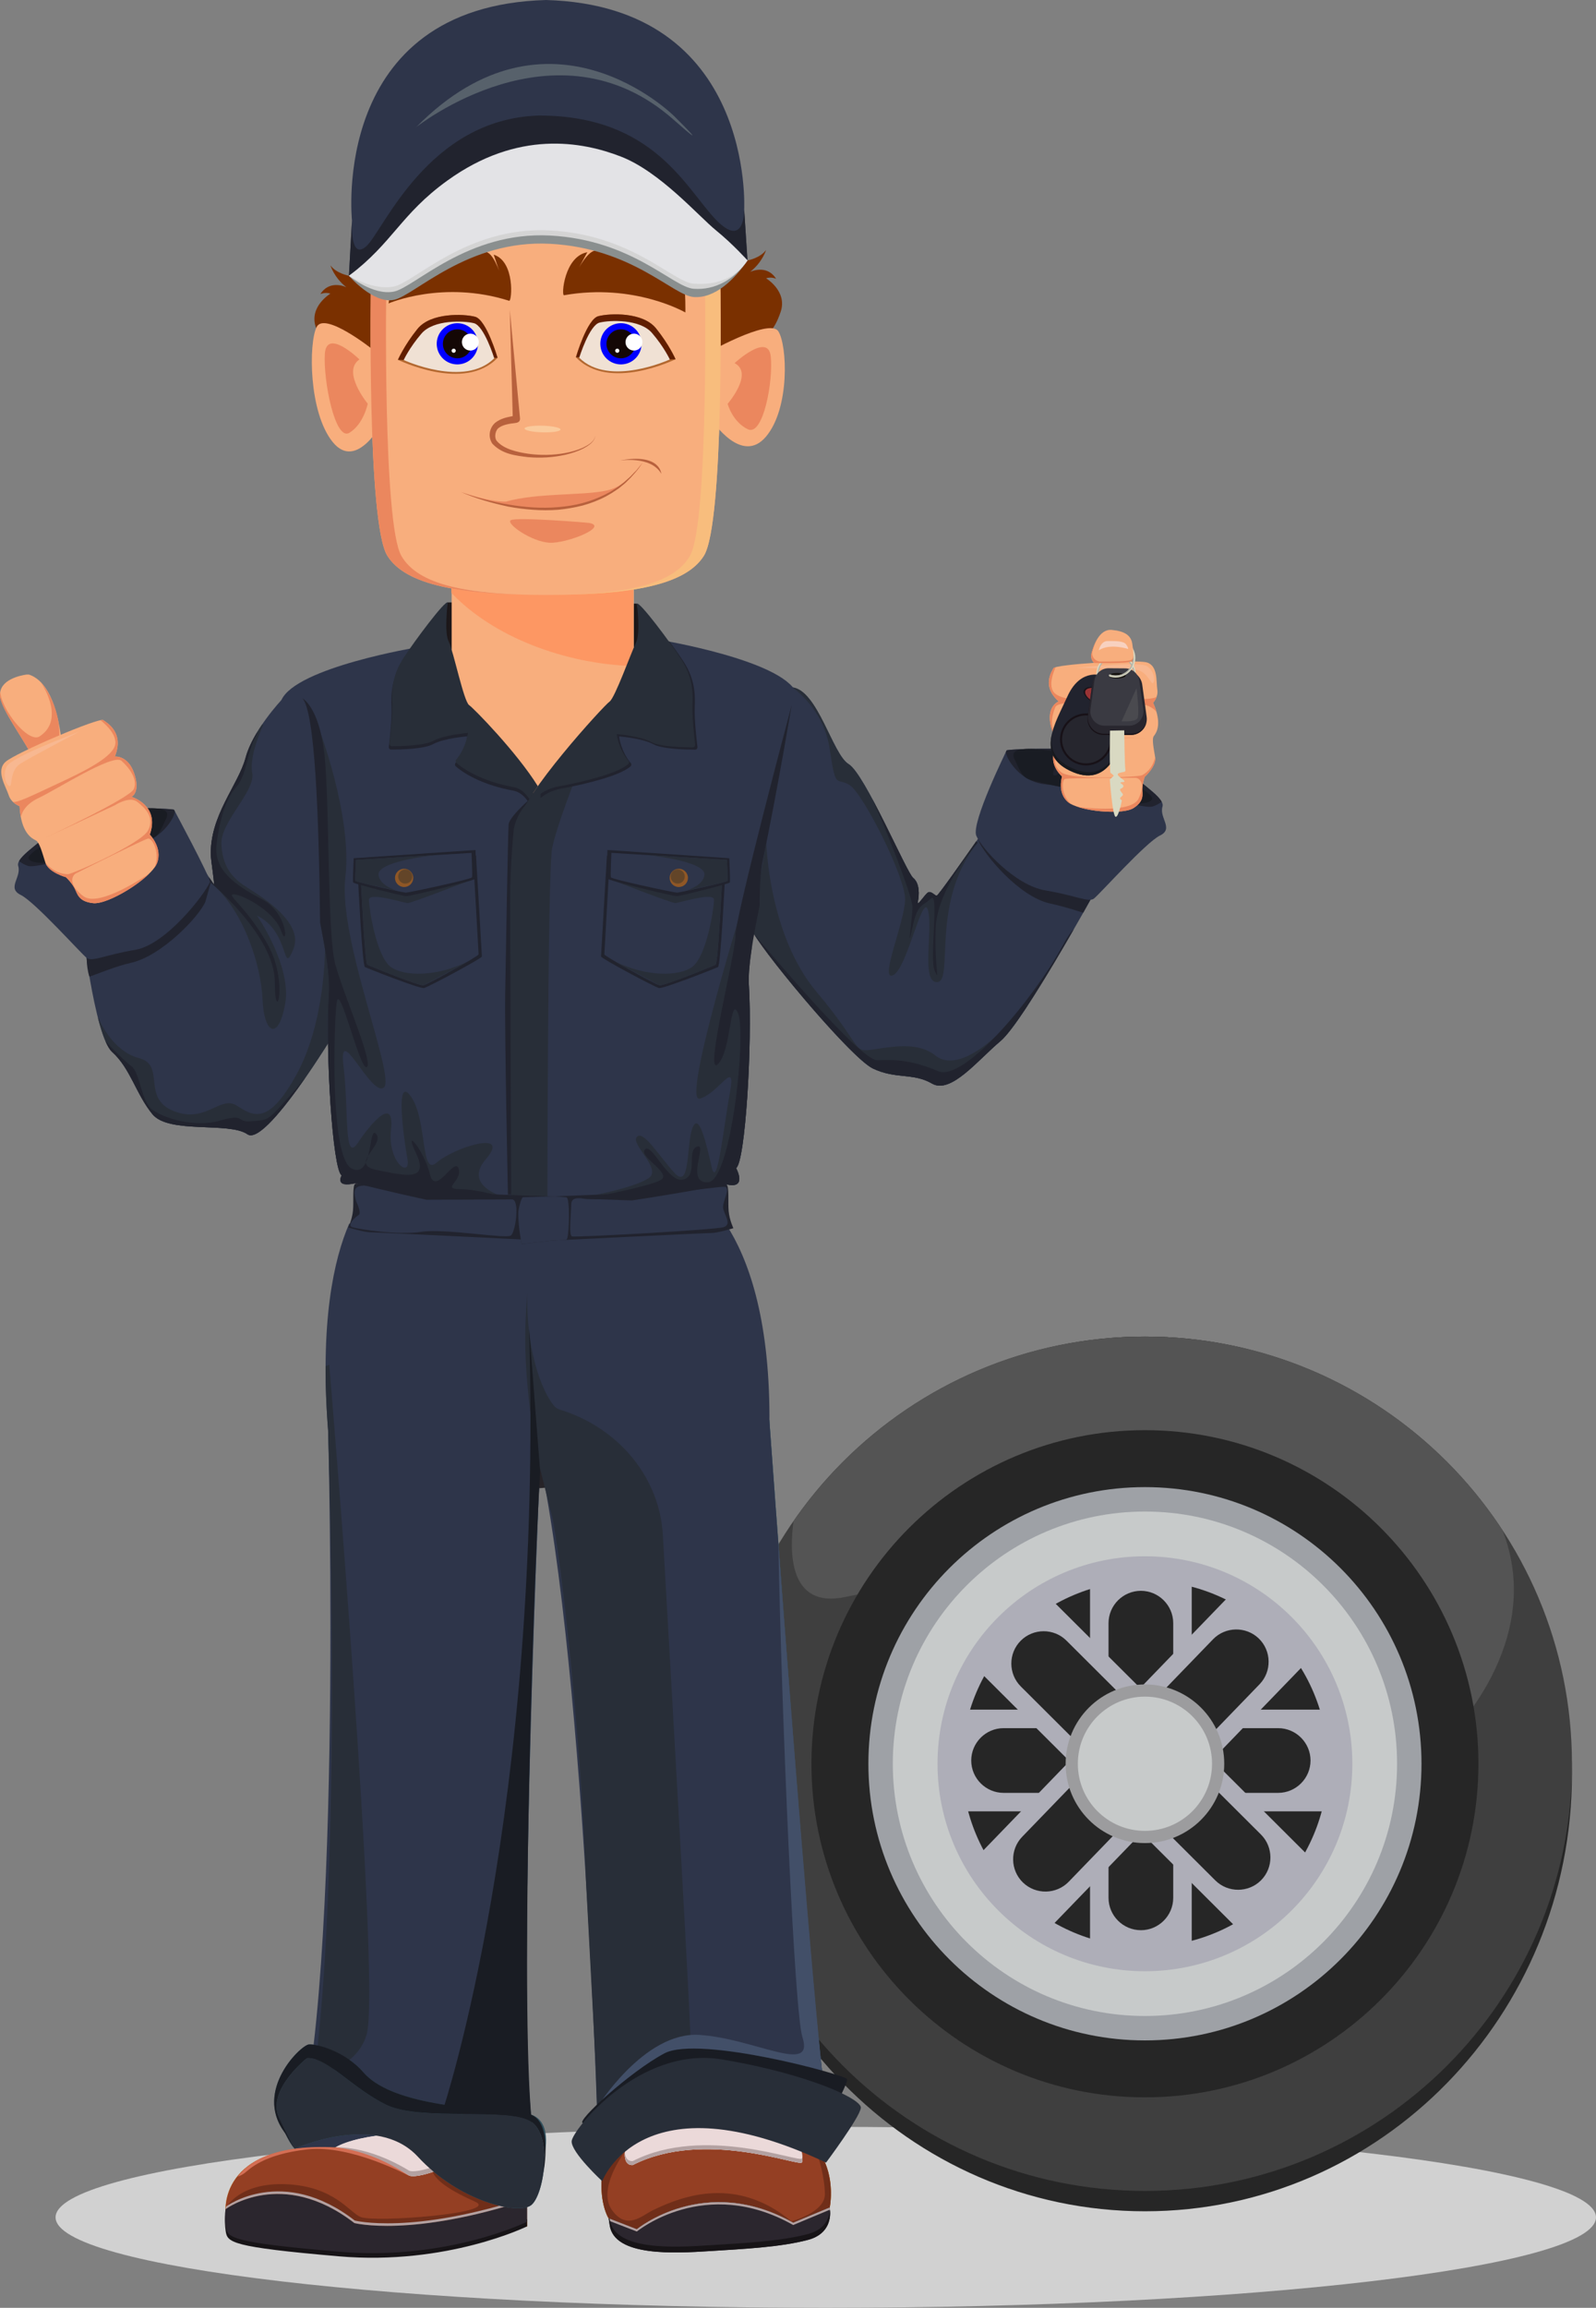 <?xml version="1.0" encoding="UTF-8" standalone="no"?> <svg xmlns="http://www.w3.org/2000/svg" xmlns:svg="http://www.w3.org/2000/svg" width="102.706mm" height="148.46mm" viewBox="0 0 102.706 148.46" version="1.1" id="svg6981"><rect x="0" y="0" width="102.706" height="148.46" fill="#808080" stroke="none"/><defs id="defs6978"></defs><g id="layer1" transform="translate(-3.597,-3.382)"><path style="fill:#d1d1d1;fill-opacity:1;fill-rule:nonzero;stroke:none;stroke-width:0.353" d="m 7.173,146.022 c 0,3.216 22.191,5.821 49.564,5.821 27.375,0 49.565,-2.604 49.565,-5.821 0,-3.214 -22.191,-5.821 -49.565,-5.821 -27.373,0 -49.564,2.607 -49.564,5.821" id="path68"></path><path style="fill:#262626;fill-opacity:1;fill-rule:nonzero;stroke:none;stroke-width:0.353" d="m 104.756,117.498 c 0,15.539 -12.303,28.134 -27.481,28.134 -15.176,0 -27.478,-12.595 -27.478,-28.134 0,-15.537 12.302,-28.134 27.478,-28.134 15.178,0 27.481,12.597 27.481,28.134" id="path70"></path><path style="fill:#3f3f3f;fill-opacity:1;fill-rule:nonzero;stroke:none;stroke-width:0.353" d="m 104.756,116.844 c 0,15.176 -12.303,27.479 -27.481,27.479 -15.176,0 -27.478,-12.303 -27.478,-27.479 0,-15.178 12.302,-27.481 27.478,-27.481 15.178,0 27.481,12.303 27.481,27.481" id="path72"></path><path style="fill:#545454;fill-opacity:1;fill-rule:nonzero;stroke:none;stroke-width:0.353" d="m 96.731,115.187 c 0,0 6.402,-6.09 3.558,-13.355 C 95.383,94.327 86.912,89.364 77.276,89.364 c -9.378,0 -17.654,4.702 -22.612,11.873 -0.265,1.907 -0.343,5.665 3.333,4.877 4.885,-1.047 35.942,-5.932 38.734,9.073" id="path74"></path><path style="fill:#262626;fill-opacity:1;fill-rule:nonzero;stroke:none;stroke-width:0.353" d="m 98.737,116.844 c 0,11.851 -9.609,21.459 -21.462,21.459 -11.851,0 -21.46,-9.608 -21.46,-21.459 0,-11.853 9.609,-21.46 21.46,-21.46 11.853,0 21.462,9.608 21.462,21.46" id="path76"></path><path style="fill:#9ea1a6;fill-opacity:1;fill-rule:nonzero;stroke:none;stroke-width:0.353" d="m 95.073,116.844 c 0,9.828 -7.968,17.796 -17.797,17.796 -9.828,0 -17.796,-7.968 -17.796,-17.796 0,-9.83 7.968,-17.797 17.796,-17.797 9.83,0 17.797,7.968 17.797,17.797" id="path78"></path><path style="fill:#c7caca;fill-opacity:1;fill-rule:nonzero;stroke:none;stroke-width:0.353" d="m 93.502,116.844 c 0,8.961 -7.264,16.225 -16.226,16.225 -8.961,0 -16.225,-7.264 -16.225,-16.225 0,-8.961 7.264,-16.226 16.225,-16.226 8.963,0 16.226,7.265 16.226,16.226" id="path80"></path><path style="fill:#aeaeb8;fill-opacity:1;fill-rule:nonzero;stroke:none;stroke-width:0.353" d="m 90.623,116.844 c 0,7.371 -5.975,13.346 -13.348,13.346 -7.371,0 -13.346,-5.975 -13.346,-13.346 0,-7.373 5.975,-13.348 13.346,-13.348 7.373,0 13.348,5.975 13.348,13.348" id="path82"></path><path style="fill:#262626;fill-opacity:1;fill-rule:nonzero;stroke:none;stroke-width:0.353" d="m 89.054,116.844 c 0,6.504 -5.272,11.777 -11.778,11.777 -6.503,0 -11.777,-5.272 -11.777,-11.777 0,-6.504 5.274,-11.778 11.777,-11.778 6.506,0 11.778,5.274 11.778,11.778" id="path84"></path><path style="fill:#aeaeb8;fill-opacity:1;fill-rule:nonzero;stroke:none;stroke-width:0.353" d="m 79.435,129.143 h -4.84 c -0.469,0 -0.852,-0.382 -0.852,-0.852 v -23.316 c 0,-0.469 0.383,-0.852 0.852,-0.852 h 4.84 c 0.469,0 0.852,0.383 0.852,0.852 v 23.316 c 0,0.47 -0.383,0.852 -0.852,0.852" id="path86"></path><path style="fill:#262626;fill-opacity:1;fill-rule:nonzero;stroke:none;stroke-width:0.353" d="m 77.015,127.55 c -1.145,0 -2.082,-0.937 -2.082,-2.081 V 107.799 c 0,-1.145 0.937,-2.081 2.082,-2.081 1.144,0 2.081,0.936 2.081,2.081 v 17.671 c 0,1.144 -0.937,2.081 -2.081,2.081" id="path88"></path><path style="fill:#aeaeb8;fill-opacity:1;fill-rule:nonzero;stroke:none;stroke-width:0.353" d="m 89.525,114.215 v 4.84 c 0,0.467 -0.383,0.85 -0.852,0.85 H 65.356 c -0.469,0 -0.852,-0.383 -0.852,-0.85 v -4.84 c 0,-0.469 0.383,-0.852 0.852,-0.852 h 23.318 c 0.469,0 0.852,0.383 0.852,0.852" id="path90"></path><path style="fill:#262626;fill-opacity:1;fill-rule:nonzero;stroke:none;stroke-width:0.353" d="m 87.932,116.635 c 0,1.144 -0.938,2.081 -2.082,2.081 H 68.179 c -1.144,0 -2.081,-0.937 -2.081,-2.081 0,-1.145 0.937,-2.082 2.081,-2.082 H 85.85 c 1.144,0 2.082,0.937 2.082,2.082" id="path92"></path><path style="fill:#aeaeb8;fill-opacity:1;fill-rule:nonzero;stroke:none;stroke-width:0.353" d="m 87.583,123.751 -3.416,3.429 c -0.331,0.332 -0.872,0.332 -1.204,10e-4 L 66.447,110.722 c -0.331,-0.331 -0.332,-0.874 -0.001,-1.204 l 3.418,-3.429 c 0.329,-0.332 0.871,-0.332 1.203,-0.001 l 16.516,16.461 c 0.332,0.329 0.332,0.872 0.001,1.203" id="path94"></path><path style="fill:#262626;fill-opacity:1;fill-rule:nonzero;stroke:none;stroke-width:0.353" d="m 84.746,124.341 c -0.808,0.81 -2.133,0.813 -2.943,0.004 l -12.514,-12.473 c -0.812,-0.809 -0.814,-2.133 -0.005,-2.945 0.808,-0.81 2.133,-0.813 2.943,-0.004 l 12.515,12.473 c 0.81,0.809 0.813,2.133 0.004,2.945" id="path96"></path><path style="fill:#aeaeb8;fill-opacity:1;fill-rule:nonzero;stroke:none;stroke-width:0.353" d="m 70.059,127.311 -3.48,-3.364 c -0.336,-0.325 -0.346,-0.868 -0.021,-1.204 l 16.207,-16.764 c 0.327,-0.336 0.868,-0.346 1.204,-0.021 l 3.48,3.364 c 0.336,0.327 0.346,0.868 0.021,1.204 l -16.207,16.764 c -0.325,0.336 -0.868,0.346 -1.204,0.021" id="path98"></path><path style="fill:#262626;fill-opacity:1;fill-rule:nonzero;stroke:none;stroke-width:0.353" d="m 69.426,124.483 c -0.823,-0.796 -0.845,-2.121 -0.048,-2.943 l 12.28,-12.704 c 0.797,-0.823 2.122,-0.845 2.945,-0.05 0.823,0.797 0.845,2.121 0.05,2.943 L 72.371,124.433 c -0.797,0.823 -2.121,0.845 -2.945,0.05" id="path100"></path><path style="fill:#9c9c9e;fill-opacity:1;fill-rule:nonzero;stroke:none;stroke-width:0.353" d="m 82.38,116.844 c 0,2.818 -2.285,5.103 -5.104,5.103 -2.818,0 -5.103,-2.285 -5.103,-5.103 0,-2.819 2.285,-5.104 5.103,-5.104 2.819,0 5.104,2.285 5.104,5.104" id="path102"></path><path style="fill:#c7caca;fill-opacity:1;fill-rule:nonzero;stroke:none;stroke-width:0.353" d="m 81.594,116.844 c 0,2.384 -1.933,4.317 -4.319,4.317 -2.384,0 -4.317,-1.933 -4.317,-4.317 0,-2.385 1.933,-4.319 4.317,-4.319 2.385,0 4.319,1.933 4.319,4.319" id="path104"></path><path style="fill:#2e354a;fill-opacity:1;fill-rule:nonzero;stroke:none;stroke-width:0.353" d="m 21.703,48.421 c 0,0 -1.83,1.94 -2.301,3.704 -0.47,1.764 -2.351,3.763 -2.234,6.35 0.012,0.27 0.201,1.476 0.205,1.823 -0.803,-1.152 -1.645,-2.617 -1.645,-2.617 l -6.905,4.796 c 0,0 0.82,7.523 1.995,8.581 1.175,1.058 1.528,2.704 2.587,3.998 1.058,1.294 4.939,0.47 6.116,1.294 1.175,0.823 5.644,-6.586 5.644,-6.586 0,0 2.133,-23.048 -3.462,-21.343" id="path106"></path><path style="fill:#282e38;fill-opacity:1;fill-rule:nonzero;stroke:none;stroke-width:0.353" d="m 22.696,72.469 c -1.852,3.395 -2.822,2.69 -3.881,2.028 -1.058,-0.661 -1.984,1.191 -4.057,0.353 C 12.686,74.012 14.273,71.896 12.553,71.455 10.834,71.014 9.952,68.985 9.952,68.853 l -0.044,0.039 c 0.267,1.032 0.575,1.863 0.911,2.166 1.175,1.058 1.528,2.704 2.587,3.998 1.058,1.294 4.939,0.47 6.116,1.294 1.013,0.71 4.472,-4.696 5.407,-6.201 0.039,-0.247 0.074,-0.492 0.105,-0.722 0.132,-1.014 -0.526,-5.012 -0.526,-5.012 0,0 0.041,4.659 -1.811,8.055" id="path108"></path><path style="fill:#2e354a;fill-opacity:1;fill-rule:nonzero;stroke:none;stroke-width:0.353" d="m 66.687,57.123 c 0,0 -2.697,3.881 -2.811,3.881 -0.116,0 -0.339,-0.309 -0.54,-0.22 -0.203,0.088 -0.758,1.006 -0.671,0.595 0.087,-0.412 0.13,-1.169 -0.303,-1.521 -0.433,-0.353 -3.113,-6.703 -4.152,-7.32 -1.038,-0.617 -1.989,-4.763 -3.633,-4.939 -1.644,-0.176 -2.941,14.464 -2.682,15.434 0.259,0.97 6.401,8.378 7.871,9.084 1.47,0.706 2.595,0.265 3.806,0.97 1.211,0.706 2.941,-1.499 4.411,-2.734 1.472,-1.235 5.999,-9.467 5.999,-9.467 l -7.295,-3.762" id="path110"></path><path style="fill:#282e38;fill-opacity:1;fill-rule:nonzero;stroke:none;stroke-width:0.353" d="m 69.166,68.529 c -2.479,2.822 -4.324,3.587 -5.362,2.763 -1.039,-0.823 -2.423,-0.646 -3.922,-0.411 -1.499,0.234 -0.634,0 -3.748,-3.704 -3.114,-3.704 -3.23,-9.701 -3.23,-9.701 0,0 -0.768,4.233 -1.021,5.486 l 0.012,0.07 c 0.259,0.97 6.401,8.378 7.871,9.084 1.47,0.706 2.595,0.265 3.806,0.97 1.211,0.706 2.941,-1.499 4.411,-2.734 0.408,-0.343 1.047,-1.22 1.761,-2.31 -0.132,0.043 -0.32,0.192 -0.579,0.486" id="path112"></path><path style="fill:#282e38;fill-opacity:1;fill-rule:nonzero;stroke:none;stroke-width:0.353" d="m 56.999,51.611 c 0.389,2.69 0.431,1.72 1.297,2.293 0.865,0.573 3.561,5.894 3.547,7.334 -0.015,1.441 -1.687,5.278 -0.779,4.881 0.908,-0.397 1.903,-5.38 2.249,-4.189 0.346,1.191 -0.475,4.718 0.605,4.63 1.082,-0.088 -0.475,-5.19 2.595,-8.967 0,0 -0.034,-0.037 -0.088,-0.095 -0.679,0.974 -2.456,3.506 -2.549,3.506 -0.116,0 -0.339,-0.309 -0.54,-0.22 -0.203,0.088 -0.758,1.006 -0.671,0.595 0.087,-0.412 0.13,-1.169 -0.303,-1.521 -0.433,-0.353 -3.113,-6.703 -4.152,-7.32 -1.038,-0.617 -1.989,-4.763 -3.633,-4.939 0,0 2.033,1.323 2.423,4.013" id="path114"></path><path style="fill:#21232e;fill-opacity:1;fill-rule:nonzero;stroke:none;stroke-width:0.353" d="m 66.526,57.353 0.019,0.066 c 0.386,0.934 2.625,3.65 4.629,4.086 0.951,0.207 1.633,0.438 2.129,0.594 0.416,-0.737 0.678,-1.214 0.678,-1.214 l -7.294,-3.762 c 0,0 -0.061,0.087 -0.161,0.23" id="path116"></path><path style="fill:#21232e;fill-opacity:1;fill-rule:nonzero;stroke:none;stroke-width:0.353" d="m 66.513,57.593 -0.098,-0.081 c -0.686,0.983 -2.447,3.492 -2.54,3.492 -0.116,0 -0.339,-0.309 -0.54,-0.22 -0.203,0.088 -0.758,1.006 -0.671,0.595 0.087,-0.412 0.13,-1.169 -0.303,-1.521 -0.282,-0.232 -1.524,-3.021 -2.642,-5.1 0.885,1.917 2.617,6.336 2.599,6.996 -0.022,0.794 -0.368,3.043 -0.022,1.367 0.346,-1.676 0.671,-1.411 1.211,-1.94 0.54,-0.529 -0.109,3.881 0.238,4.644 0.346,0.765 0,0 0.058,-2.646 0.057,-2.646 2.709,-5.585 2.709,-5.585" id="path118"></path><path style="fill:#21232e;fill-opacity:1;fill-rule:nonzero;stroke:none;stroke-width:0.353" d="m 63.976,72.292 c -1.672,-0.706 -2.767,-0.765 -3.921,-0.706 -1.067,0.054 -7.056,-7.071 -7.957,-8.15 1.116,1.834 6.328,8.035 7.667,8.679 1.47,0.706 2.595,0.265 3.806,0.97 1.211,0.706 2.941,-1.499 4.411,-2.734 0.969,-0.813 3.26,-4.658 4.714,-7.191 -0.185,0.171 -0.433,0.524 -0.763,1.134 -1.789,3.292 -6.287,8.702 -7.958,7.997" id="path120"></path><path style="fill:#7a3000;fill-opacity:1;fill-rule:nonzero;stroke:none;stroke-width:0.353" d="m 51.699,20.135 c 0,0 0.813,-0.142 1.196,-0.671 0,0 -0.236,0.794 -1.029,1.411 0,0 1.058,-0.529 1.676,0.441 0,0 -0.322,-0.147 -0.646,-0.03 0,0 1.382,0.824 0.941,2.147 -0.441,1.323 -0.912,1.44 -0.912,1.44 l -3.204,1.029 -0.03,-4.498 c 0,0 2.077,-1.273 2.009,-1.269" id="path122"></path><path style="fill:#7a3000;fill-opacity:1;fill-rule:nonzero;stroke:none;stroke-width:0.353" d="m 26.055,21.122 c 0,0 -0.814,-0.143 -1.196,-0.672 0,0 0.236,0.794 1.029,1.411 0,0 -1.058,-0.529 -1.676,0.441 0,0 0.322,-0.147 0.646,-0.029 0,0 -1.382,0.823 -0.941,2.146 0.441,1.323 0.912,1.44 0.912,1.44 l 3.204,1.029 0.029,-4.498 c 0,0 -2.075,-1.272 -2.008,-1.268" id="path124"></path><path style="fill:#1c1719;fill-opacity:1;fill-rule:nonzero;stroke:none;stroke-width:0.353" d="m 32.414,42.135 12.167,0.079 c 0,0 0.493,1.972 0.058,2.669 -0.435,0.696 -12.358,0.26 -12.358,0.26 0,0 -0.485,-2.128 0.134,-3.008" id="path126"></path><path style="fill:#f8ae7d;fill-opacity:1;fill-rule:nonzero;stroke:none;stroke-width:0.353" d="M 32.662,54.772 V 38.298 h 11.723 v 16.174 l -11.723,0.3" id="path128"></path><path style="fill:#fd9763;fill-opacity:1;fill-rule:nonzero;stroke:none;stroke-width:0.353" d="m 32.644,41.519 c 2.667,2.817 7.262,4.574 11.711,4.712 V 39.425 H 32.644 v 2.095" id="path130"></path><path style="fill:#f8ae7d;fill-opacity:1;fill-rule:nonzero;stroke:none;stroke-width:0.353" d="m 48.92,26.192 c 0,0 4.186,-2.395 4.763,-1.498 0.577,0.897 0.759,4.943 -0.797,6.781 -1.557,1.838 -3.445,-1.02 -3.445,-1.02 l -0.521,-4.264" id="path132"></path><path style="fill:#eb875e;fill-opacity:1;fill-rule:nonzero;stroke:none;stroke-width:0.353" d="m 50.87,26.741 c 0,0 2.15,-1.991 2.325,-0.442 0.175,1.55 -0.477,5.168 -1.469,4.698 -0.994,-0.47 -1.305,-1.637 -1.305,-1.637 0,0 1.703,-1.962 0.449,-2.618" id="path134"></path><path style="fill:#f8ae7d;fill-opacity:1;fill-rule:nonzero;stroke:none;stroke-width:0.353" d="m 27.553,25.843 c 0,0 -3.068,-2.441 -3.58,-1.425 -0.513,1.017 -0.525,5.465 1.028,7.393 1.553,1.928 3.234,-1.313 3.234,-1.313 l -0.682,-4.655" id="path136"></path><path style="fill:#eb875e;fill-opacity:1;fill-rule:nonzero;stroke:none;stroke-width:0.353" d="m 26.729,26.504 c 0,0 -2.124,-2.062 -2.228,-0.353 -0.105,1.71 0.66,5.642 1.585,5.07 0.925,-0.572 1.175,-1.87 1.175,-1.87 0,0 -1.698,-2.055 -0.532,-2.847" id="path138"></path><path style="fill:#f8ae7d;fill-opacity:1;fill-rule:nonzero;stroke:none;stroke-width:0.353" d="M 49.955,21.581 38.71,17.832 27.465,21.581 c 0,0 -0.265,15.434 1.058,17.551 1.185,1.896 4.705,2.522 10.186,2.522 5.482,0 9.001,-0.626 10.186,-2.522 1.323,-2.117 1.058,-17.551 1.058,-17.551" id="path140"></path><path style="fill:#eb875e;fill-opacity:1;fill-rule:nonzero;stroke:none;stroke-width:0.353" d="M 29.421,39.131 C 28.213,37.015 28.456,21.581 28.456,21.581 l 10.254,-3.748 -11.245,3.748 c 0,0 -0.265,15.434 1.058,17.551 1.185,1.896 4.705,2.522 10.186,2.522 -5,0 -8.209,-0.626 -9.289,-2.522" id="path142"></path><path style="fill:#f8bd7d;fill-opacity:1;fill-rule:nonzero;stroke:none;stroke-width:0.353" d="M 49.955,21.581 38.71,17.832 48.965,21.581 c 0,0 0.243,15.434 -0.965,17.551 -1.08,1.896 -4.29,2.522 -9.291,2.522 5.482,0 9.001,-0.626 10.186,-2.522 1.323,-2.117 1.058,-17.551 1.058,-17.551" id="path144"></path><path style="fill:#3a616e;fill-opacity:1;fill-rule:nonzero;stroke:none;stroke-width:0.353" d="m 38.292,98.948 c 0,0 -1.586,36.656 -0.294,42.11 0,0 -12.626,3.758 -15.506,1.601 3.551,-8.365 2.219,-47.258 2.219,-47.258 l 13.581,3.547" id="path146"></path><path style="fill:#2e354a;fill-opacity:1;fill-rule:nonzero;stroke:none;stroke-width:0.353" d="m 38.292,98.948 c 0,0 -1.586,36.656 -0.294,42.11 0,0 -12.894,3.54 -15.774,1.382 3.55,-8.365 2.487,-47.039 2.487,-47.039 l 13.581,3.547" id="path148"></path><path style="fill:#f8ae17;fill-opacity:1;fill-rule:nonzero;stroke:none;stroke-width:0.353" d="m 56.99,145.392 c 0,0 0.663,-3.105 -1.851,-4.727 -2.512,-1.622 -12.158,-2.089 -12.761,2.184 -0.309,2.184 0.386,3.238 0.386,3.238 0,0 6.2,3.503 14.225,-0.696" id="path150"></path><path style="fill:#943f23;fill-opacity:1;fill-rule:nonzero;stroke:none;stroke-width:0.353" d="m 56.99,145.392 c 0,0 0.663,-3.105 -1.851,-4.727 -2.512,-1.622 -12.158,-2.089 -12.761,2.184 -0.309,2.184 0.386,3.238 0.386,3.238 0,0 6.2,3.503 14.225,-0.696" id="path152"></path><path style="fill:#702e19;fill-opacity:1;fill-rule:nonzero;stroke:none;stroke-width:0.353" d="m 56.583,142.268 c -0.099,0.274 -0.324,-0.099 -0.324,-0.099 0,0 0.398,1.162 0.422,2.35 0.025,1.186 -2.158,1.756 -2.158,1.756 -3.481,-2.891 -6.886,-1.691 -8.883,-0.725 -0.741,0.358 -1.699,1.346 -2.664,0 -0.966,-1.345 0.779,-3.666 0.779,-3.666 0,0 -0.737,0.495 -1.435,1.519 -0.131,1.808 0.444,2.686 0.444,2.686 0,0 6.2,3.503 14.225,-0.696 0,0 0.343,-1.615 -0.407,-3.124" id="path154"></path><path style="fill:#f8ae17;fill-opacity:1;fill-rule:nonzero;stroke:none;stroke-width:0.353" d="m 18.121,145.786 c 0,0 -0.623,-4.623 7.005,-4.237 0,0 6.068,-2.457 12.391,1.535 v 3.518 c 0,0 -18.382,3.424 -19.396,-0.816" id="path156"></path><path style="fill:#943f23;fill-opacity:1;fill-rule:nonzero;stroke:none;stroke-width:0.353" d="m 18.121,145.786 c 0,0 -0.623,-4.623 7.005,-4.237 0,0 6.068,-2.457 12.391,1.535 v 3.518 c 0,0 -18.382,3.424 -19.396,-0.816" id="path158"></path><path style="fill:#171417;fill-opacity:1;fill-rule:nonzero;stroke:none;stroke-width:0.353" d="m 37.516,145.188 v 1.414 c 0,0 -5.137,2.527 -12.11,1.928 -6.971,-0.601 -7.181,-0.894 -7.286,-1.626 -0.106,-0.73 0,-1.118 0,-1.118 0,0 3.624,-2.702 8.282,0.901 0,0 3.67,0.943 11.114,-1.499" id="path160"></path><path style="fill:#702e19;fill-opacity:1;fill-rule:nonzero;stroke:none;stroke-width:0.353" d="m 37.42,146.095 0.096,-1.209 c -1.695,-1.348 -6.241,-2.194 -6.069,-1.772 0.223,0.544 1.064,1.164 2.729,1.904 1.665,0.739 -6.525,1.363 -7.39,0.978 -0.711,-0.316 -1.716,-1.975 -4.771,-2.104 -2.996,-0.127 -3.904,1.48 -3.894,1.597 0,0 0.207,0.648 0.486,1.104 3.112,2.95 18.813,-0.499 18.813,-0.499" id="path162"></path><path style="fill:#2b262e;fill-opacity:1;fill-rule:nonzero;stroke:none;stroke-width:0.353" d="m 37.516,144.892 v 1.414 c 0,0 -5.137,2.527 -12.11,1.928 -6.971,-0.599 -7.181,-0.893 -7.286,-1.626 -0.106,-0.73 0,-1.118 0,-1.118 0,0 3.624,-2.702 8.282,0.901 0,0 3.67,0.943 11.114,-1.499" id="path164"></path><path style="fill:#b3a1a1;fill-opacity:1;fill-rule:nonzero;stroke:none;stroke-width:0.353" d="m 26.426,146.227 c -4.658,-3.604 -8.283,-0.9 -8.283,-0.9 0,0 -0.017,0.072 -0.032,0.203 l 0.01,-0.04 c 0,0 3.624,-2.702 8.282,0.901 0,0 3.67,0.943 11.114,-1.499 v 1.261 l 0.023,-0.011 v -1.414 c -7.444,2.443 -11.114,1.499 -11.114,1.499" id="path166"></path><path style="fill:#d9d9d9;fill-opacity:1;fill-rule:nonzero;stroke:none;stroke-width:0.353" d="m 56.99,145.392 c 0,0 0.364,1.611 -1.395,2.079 -1.76,0.469 -4.148,0.586 -6.338,0.723 -2.19,0.138 -6.141,0.382 -6.427,-1.676 -0.041,-0.295 -0.066,-0.431 -0.066,-0.431 l 1.815,0.703 c 0,0 4.385,-3.63 10.062,-0.419 l 2.348,-0.98" id="path168"></path><path style="fill:#2b262e;fill-opacity:1;fill-rule:nonzero;stroke:none;stroke-width:0.353" d="m 56.99,145.392 c 0,0 0.364,1.611 -1.395,2.079 -1.76,0.469 -4.148,0.586 -6.338,0.723 -2.19,0.138 -6.141,0.382 -6.427,-1.676 -0.041,-0.295 -0.066,-0.431 -0.066,-0.431 l 1.815,0.703 c 0,0 4.385,-3.63 10.062,-0.419 l 2.348,-0.98" id="path170"></path><path style="fill:#b3a1a1;fill-opacity:1;fill-rule:nonzero;stroke:none;stroke-width:0.353" d="m 44.579,146.935 c 0,0 4.385,-3.63 10.062,-0.419 l 2.348,-0.981 c 0,0 0.023,0.105 0.029,0.267 0.007,-0.243 -0.029,-0.411 -0.029,-0.411 l -2.348,0.98 c -5.678,-3.211 -10.062,0.419 -10.062,0.419 l -1.815,-0.703 c 0,0 0.01,0.05 0.025,0.154 l 1.79,0.693" id="path172"></path><path style="fill:#171417;fill-opacity:1;fill-rule:nonzero;stroke:none;stroke-width:0.353" d="m 55.595,147.095 c -1.76,0.467 -4.148,0.586 -6.338,0.723 -2.19,0.139 -6.141,0.383 -6.427,-1.674 l -0.005,-0.033 -0.061,-0.023 c 0,0 0.025,0.136 0.066,0.431 0.287,2.057 4.237,1.813 6.427,1.676 2.19,-0.138 4.578,-0.255 6.338,-0.723 1.422,-0.38 1.455,-1.505 1.417,-1.922 -0.048,0.514 -0.317,1.254 -1.417,1.546" id="path174"></path><path style="fill:#262328;fill-opacity:1;fill-rule:nonzero;stroke:none;stroke-width:0.353" d="m 38.513,95.628 c 0,0 -1.309,1.251 -1.342,2.613 -0.033,1.36 1.998,0.734 2.264,0.707 0.266,-0.028 -0.922,-3.32 -0.922,-3.32" id="path176"></path><path style="fill:#d9d9d9;fill-opacity:1;fill-rule:nonzero;stroke:none;stroke-width:0.353" d="m 55.037,141.105 c 0,0 0.295,1.069 0.165,1.381 -0.131,0.311 -6.281,-2.179 -10.884,0.17 0,0 -0.983,0.174 -0.234,-1.962 0.748,-2.139 8.924,-1.177 10.953,0.412" id="path178"></path><path style="fill:#3a616e;fill-opacity:1;fill-rule:nonzero;stroke:none;stroke-width:0.353" d="m 53.033,93.747 c 0,0 2.961,41.293 3.703,44.49 l -14.712,1.173 c 0,0 -0.168,-32.85 -3.966,-43.374 l 14.975,-2.289" id="path180"></path><path style="fill:#d9d9d9;fill-opacity:1;fill-rule:nonzero;stroke:none;stroke-width:0.353" d="m 25.18,141.52 c 0,0 2.024,0.16 4.718,1.8 0.605,0.368 5.135,-1.311 3.098,-2.181 -2.037,-0.872 -6.244,-0.518 -7.816,0.382" id="path182"></path><path style="fill:#3a616e;fill-opacity:1;fill-rule:nonzero;stroke:none;stroke-width:0.353" d="m 23.346,135.784 c 0,0 -2.443,1.932 -1.862,3.649 0.582,1.72 1.079,2.175 1.079,2.175 0,0 5.246,-2.384 7.924,0.514 2.678,2.899 6.481,3.755 7.295,3.112 0.816,-0.645 1.397,-4.404 0,-5.369 -1.396,-0.967 -7.101,0 -9.313,-1.075 -2.213,-1.073 -3.842,-3.113 -5.124,-3.006" id="path184"></path><path style="fill:#304f5c;fill-opacity:1;fill-rule:nonzero;stroke:none;stroke-width:0.353" d="m 21.484,139.433 c -0.582,-1.717 1.862,-3.649 1.862,-3.649 1.282,-0.107 2.91,1.932 5.124,3.006 2.212,1.075 7.917,0.107 9.313,1.075 0.564,0.389 0.805,1.229 0.839,2.139 0,0 0.627,-2.305 -1.05,-2.647 -1.678,-0.343 -8.472,-0.219 -10.583,-2.657 -1.166,-1.349 -2.988,-1.844 -3.513,-1.8 -0.524,0.043 -3.591,3.001 -1.527,5.708 v 0.001 c -0.142,-0.303 -0.299,-0.686 -0.464,-1.175" id="path186"></path><path style="fill:#ebd9d9;fill-opacity:1;fill-rule:nonzero;stroke:none;stroke-width:0.353" d="m 55.037,141.105 c 0,0 0.295,1.069 0.165,1.381 -0.131,0.311 -6.281,-2.179 -10.884,0.17 0,0 -0.983,0.174 -0.234,-1.962 0.748,-2.139 8.924,-1.177 10.953,0.412" id="path188"></path><path style="fill:#b3a1a1;fill-opacity:1;fill-rule:nonzero;stroke:none;stroke-width:0.353" d="m 55.202,142.232 c -0.131,0.311 -6.281,-2.18 -10.884,0.17 0,0 -0.458,0.081 -0.511,-0.547 -0.061,0.901 0.511,0.801 0.511,0.801 4.603,-2.348 10.753,0.142 10.884,-0.17 0.034,-0.083 0.039,-0.219 0.026,-0.376 -0.004,0.048 -0.014,0.09 -0.026,0.123" id="path190"></path><path style="fill:#3a616e;fill-opacity:1;fill-rule:nonzero;stroke:none;stroke-width:0.353" d="m 53.033,93.747 c 0,0 2.961,41.293 3.703,44.49 l -14.712,1.173 c 0,0 -0.168,-32.85 -3.966,-43.374 l 14.975,-2.289" id="path192"></path><path style="fill:#2e354a;fill-opacity:1;fill-rule:nonzero;stroke:none;stroke-width:0.353" d="m 53.033,93.747 c 0,0 2.961,41.293 3.703,44.49 l -14.712,1.173 c 0,0 -1.056,-35.952 -4.853,-46.476 l 15.863,0.813" id="path194"></path><path style="fill:#2e354a;fill-opacity:1;fill-rule:nonzero;stroke:none;stroke-width:0.353" d="m 38.179,82.103 c -4.045,-0.054 -8.067,-0.098 -12.11,-0.004 -0.991,2.286 -1.9,6.342 -1.357,13.302 1.195,15.32 13.561,3.977 13.561,3.977 l 0.143,-17.272 c -0.079,0 -0.157,-0.001 -0.237,-0.003" id="path196"></path><path style="fill:#2e354a;fill-opacity:1;fill-rule:nonzero;stroke:none;stroke-width:0.353" d="m 38.179,82.103 c -0.407,-0.004 -0.813,-0.011 -1.221,-0.015 l 1.721,16.86 c 0,0 14.476,10.889 14.435,-4.462 -0.018,-6.397 -1.373,-10.149 -2.781,-12.325 -4.05,0.028 -8.103,-0.003 -12.154,-0.058" id="path198"></path><path style="fill:#282e38;fill-opacity:1;fill-rule:nonzero;stroke:none;stroke-width:0.353" d="m 48.021,134.337 c -0.007,-1.306 -1.046,-19.64 -1.771,-32.25 -0.2,-3.482 -2.653,-6.795 -6.641,-8.033 -0.152,-0.045 -0.28,-0.132 -0.383,-0.265 -1.158,-1.487 -1.793,-4.619 -1.687,-7.247 -0.145,1.778 -0.409,4.637 0.623,10.605 0.029,0.014 0.896,3.579 0.955,3.741 l 0.004,0.012 c 0.036,0.168 0.07,0.34 0.105,0.513 0.703,4.18 1.783,14.41 2.082,23.008 0.311,6.062 0.67,12.004 0.711,14.573 1.069,-0.28 6.01,-2.87 6.001,-4.658" id="path200"></path><path style="fill:#191c23;fill-opacity:1;fill-rule:nonzero;stroke:none;stroke-width:0.353" d="m 37.884,140.412 c -0.842,-6.018 -0.055,-33.936 0.473,-42.344 l -0.71,-9.216 C 38.547,119.791 32.109,139.085 32.109,139.085 l 5.775,1.327" id="path202"></path><path style="fill:#282e38;fill-opacity:1;fill-rule:nonzero;stroke:none;stroke-width:0.353" d="m 27.181,134.295 c 0.974,-3.04 -2.396,-43.124 -2.396,-43.124 l -0.234,0.101 c 0,0.142 0,0.285 0,0.43 l 0.001,0.068 c 0,0.131 0.003,0.265 0.005,0.398 0,0.039 0,0.077 0.001,0.116 0.003,0.124 0.005,0.248 0.008,0.373 0.001,0.054 0.003,0.107 0.005,0.163 0.003,0.116 0.005,0.232 0.011,0.349 0.001,0.069 0.005,0.138 0.008,0.207 0.004,0.107 0.008,0.215 0.014,0.324 0.004,0.085 0.008,0.174 0.014,0.26 0.004,0.096 0.01,0.19 0.015,0.287 0.005,0.113 0.014,0.227 0.021,0.342 0.005,0.076 0.01,0.15 0.014,0.227 0.014,0.193 0.028,0.389 0.043,0.587 0,0 0.001,0.025 0.003,0.072 l 0.001,0.021 c 0.001,0.051 0.004,0.124 0.007,0.216 v 0.014 c 0.001,0.045 0.003,0.096 0.004,0.15 l 0.001,0.036 c 0.004,0.119 0.008,0.256 0.012,0.413 l 0.001,0.025 c 0.004,0.171 0.011,0.365 0.017,0.579 v 0.012 c 0.003,0.094 0.005,0.19 0.008,0.292 l 0.001,0.058 c 0.003,0.103 0.005,0.214 0.008,0.325 l 0.001,0.055 c 0.004,0.121 0.007,0.245 0.01,0.375 v 0.017 c 0.004,0.134 0.008,0.271 0.011,0.413 v 0.012 c 0.003,0.131 0.007,0.266 0.01,0.404 l 0.003,0.09 c 0.003,0.143 0.005,0.289 0.01,0.438 l 0.001,0.036 c 0.007,0.311 0.012,0.637 0.021,0.976 l 0.001,0.091 c 0.003,0.164 0.007,0.333 0.01,0.504 l 0.001,0.055 c 0.007,0.361 0.014,0.734 0.021,1.12 l 0.001,0.074 c 0.003,0.182 0.005,0.365 0.01,0.551 0,0.036 0,0.073 0.001,0.11 0.005,0.405 0.012,0.823 0.018,1.25 v 0.028 c 0.004,0.219 0.007,0.442 0.01,0.667 v 0.029 c 0.003,0.229 0.005,0.459 0.008,0.693 v 0.004 c 0.005,0.469 0.01,0.947 0.014,1.436 v 0.047 c 0.003,0.234 0.005,0.471 0.007,0.71 v 0.068 c 0.003,0.484 0.005,0.974 0.008,1.473 v 0.061 c 0.001,0.247 0.003,0.496 0.003,0.746 v 0.058 c 0.001,0.51 0.001,1.025 0.001,1.546 v 0.063 c 0,0.251 0,0.502 -0.001,0.754 0,0.033 0,0.068 0,0.101 -0.001,0.532 -0.004,1.069 -0.008,1.611 v 0.01 c -0.001,0.265 -0.003,0.532 -0.005,0.798 v 0.088 c -0.003,0.267 -0.005,0.535 -0.008,0.802 v 0.015 c -0.005,0.551 -0.014,1.104 -0.021,1.658 l -0.001,0.084 c -0.005,0.27 -0.01,0.539 -0.014,0.809 v 0.036 c -0.01,0.55 -0.021,1.102 -0.033,1.654 l -0.003,0.084 c -0.005,0.267 -0.012,0.533 -0.019,0.799 v 0.068 c -0.015,0.55 -0.03,1.098 -0.047,1.645 l -0.001,0.052 c -0.01,0.267 -0.018,0.536 -0.026,0.802 l -0.003,0.076 c -0.019,0.543 -0.04,1.085 -0.061,1.622 l -0.003,0.045 c -0.011,0.263 -0.022,0.524 -0.034,0.785 l -0.003,0.08 c -0.012,0.263 -0.025,0.525 -0.037,0.787 v 0.01 c -0.014,0.265 -0.026,0.528 -0.04,0.79 l -0.003,0.039 c -0.012,0.255 -0.028,0.507 -0.041,0.759 l -0.005,0.084 c -0.014,0.251 -0.029,0.502 -0.045,0.751 l -0.001,0.037 c -0.015,0.256 -0.032,0.508 -0.05,0.761 v 0.01 c -0.017,0.245 -0.034,0.488 -0.052,0.73 l -0.005,0.087 c -0.017,0.237 -0.036,0.474 -0.054,0.707 l -0.004,0.062 c -0.039,0.478 -0.077,0.948 -0.12,1.41 l -0.007,0.077 c -0.021,0.222 -0.043,0.444 -0.063,0.663 l -0.007,0.068 c -0.044,0.449 -0.091,0.887 -0.141,1.316 l -0.007,0.065 c -0.023,0.207 -0.05,0.412 -0.074,0.615 l -0.008,0.07 c -0.026,0.207 -0.052,0.411 -0.08,0.612 1.349,-0.146 2.854,-0.915 3.362,-2.504" id="path204"></path><path style="fill:#424f68;fill-opacity:1;fill-rule:nonzero;stroke:none;stroke-width:0.353" d="m 53.682,102.608 c 0.227,11.542 1.032,30.216 1.553,31.823 0.799,2.467 -3.095,0.073 -6.646,-0.145 -3.551,-0.218 -6.569,4.666 -6.569,4.666 l 14.5,-2.154 c -0.69,-6.299 -2.066,-23.801 -2.837,-34.191" id="path206"></path><path style="fill:#191c23;fill-opacity:1;fill-rule:nonzero;stroke:none;stroke-width:0.353" d="m 57.425,138.722 c 0,0 0.712,-1.315 0.681,-1.585 -0.032,-0.27 -9.524,-2.843 -11.749,-1.666 -2.226,1.178 -5.73,4.41 -5.253,4.481 0.477,0.072 16.321,-1.231 16.321,-1.231" id="path208"></path><path style="fill:#282e38;fill-opacity:1;fill-rule:nonzero;stroke:none;stroke-width:0.353" d="m 42.352,143.696 c 0,0 2.496,-6.808 14.403,-1.195 0,0 2.177,-2.915 2.239,-3.521 0.022,-0.212 -0.416,-0.55 -1.224,-0.937 -1.495,-0.717 -4.254,-1.601 -7.71,-2.179 -5.325,-0.887 -9.627,4.541 -9.675,5.256 -0.05,0.715 1.966,2.576 1.966,2.576" id="path210"></path><path style="fill:#ebd9d9;fill-opacity:1;fill-rule:nonzero;stroke:none;stroke-width:0.353" d="m 25.18,141.52 c 0,0 2.024,0.16 4.718,1.8 0.605,0.368 5.135,-1.311 3.098,-2.181 -2.037,-0.872 -6.244,-0.518 -7.816,0.382" id="path212"></path><path style="fill:#b3a1a1;fill-opacity:1;fill-rule:nonzero;stroke:none;stroke-width:0.353" d="m 29.899,143.005 c -2.694,-1.638 -4.718,-1.486 -4.718,-1.486 0,0 2.024,0.16 4.718,1.8 0.525,0.318 3.994,-0.897 3.586,-1.797 -0.338,0.841 -3.12,1.768 -3.586,1.483" id="path214"></path><path style="fill:#282e38;fill-opacity:1;fill-rule:nonzero;stroke:none;stroke-width:0.353" d="m 23.346,135.784 c 0,0 -2.443,1.932 -1.862,3.649 0.582,1.72 1.079,2.175 1.079,2.175 0,0 5.246,-2.384 7.924,0.514 2.678,2.899 6.481,3.755 7.295,3.112 0.816,-0.645 1.397,-4.404 0,-5.369 -1.396,-0.967 -7.101,0 -9.313,-1.075 -2.213,-1.073 -3.842,-3.113 -5.124,-3.006" id="path216"></path><path style="fill:#191c23;fill-opacity:1;fill-rule:nonzero;stroke:none;stroke-width:0.353" d="m 21.484,139.433 c -0.582,-1.717 1.862,-3.649 1.862,-3.649 1.282,-0.107 2.91,1.932 5.124,3.006 2.212,1.075 7.917,0.107 9.313,1.075 0.564,0.389 0.805,1.229 0.839,2.139 l -0.054,1.134 c 0,0 0.681,-3.44 -0.996,-3.781 -1.678,-0.343 -8.472,-0.219 -10.583,-2.657 -1.166,-1.349 -2.988,-1.844 -3.513,-1.8 -0.517,0.041 -3.511,2.92 -1.615,5.589 0.057,0.079 0.112,0.16 0.16,0.241 0.149,0.252 0.473,0.801 0.473,0.801 -0.142,-0.303 -0.843,-1.608 -1.009,-2.097" id="path218"></path><path style="fill:#d46e54;fill-opacity:1;fill-rule:nonzero;stroke:none;stroke-width:0.353" d="m 25.198,141.513 -0.018,0.007 c -3.71,-0.189 -5.465,0.809 -6.293,1.882 0.153,-0.048 0.311,-0.123 0.451,-0.229 0.314,-0.234 1.158,-1.196 4.04,-1.523 2.824,-0.321 6.591,1.734 6.547,1.705 -1.63,-1.09 -3.181,-1.65 -4.727,-1.842" id="path220"></path><path style="fill:#b36830;fill-opacity:1;fill-rule:nonzero;stroke:none;stroke-width:0.353" d="m 35.616,26.401 c 0,0 -0.714,-2.452 -1.444,-2.642 -0.73,-0.189 -2.853,-0.281 -3.712,0.785 -0.859,1.067 -1.255,1.984 -1.255,1.984 0,0 4.294,2.11 6.412,-0.128" id="path222"></path><path style="fill:#611e00;fill-opacity:1;fill-rule:nonzero;stroke:none;stroke-width:0.353" d="m 35.616,26.401 c 0,0 -0.714,-2.453 -1.444,-2.642 -0.73,-0.189 -2.853,-0.281 -3.712,0.785 -0.859,1.067 -1.255,1.984 -1.255,1.984 l 0.371,0.014 6.041,-0.142" id="path224"></path><path style="fill:#f0e1d4;fill-opacity:1;fill-rule:nonzero;stroke:none;stroke-width:0.353" d="m 35.403,26.431 c 0,0 -0.648,-2.097 -1.312,-2.26 -0.663,-0.161 -2.593,-0.24 -3.373,0.672 -0.783,0.912 -1.142,1.699 -1.142,1.699 0,0 3.904,1.804 5.828,-0.112" id="path226"></path><path style="fill:#b36830;fill-opacity:1;fill-rule:nonzero;stroke:none;stroke-width:0.353" d="m 40.658,26.364 c 0,0 0.712,-2.453 1.443,-2.642 0.732,-0.189 2.854,-0.281 3.714,0.785 0.859,1.067 1.255,1.986 1.255,1.986 0,0 -4.294,2.108 -6.412,-0.13" id="path228"></path><path style="fill:#611e00;fill-opacity:1;fill-rule:nonzero;stroke:none;stroke-width:0.353" d="m 40.66,26.364 c 0,0 0.711,-2.453 1.441,-2.642 0.732,-0.189 2.854,-0.281 3.714,0.785 0.859,1.067 1.255,1.986 1.255,1.986 l -0.371,0.011 -6.04,-0.141" id="path230"></path><path style="fill:#f0e1d4;fill-opacity:1;fill-rule:nonzero;stroke:none;stroke-width:0.353" d="m 40.871,26.394 c 0,0 0.648,-2.097 1.312,-2.26 0.664,-0.163 2.593,-0.241 3.375,0.672 0.781,0.912 1.142,1.698 1.142,1.698 0,0 -3.904,1.804 -5.829,-0.11" id="path232"></path><path style="fill:#0000ff;fill-opacity:1;fill-rule:nonzero;stroke:none;stroke-width:0.353" d="m 31.712,25.671 c 0.096,0.726 0.762,1.239 1.488,1.142 0.726,-0.095 1.239,-0.761 1.142,-1.487 -0.095,-0.726 -0.762,-1.237 -1.488,-1.142 -0.725,0.095 -1.236,0.761 -1.142,1.487" id="path234"></path><path style="fill:#140705;fill-opacity:1;fill-rule:nonzero;stroke:none;stroke-width:0.353" d="m 32.104,25.62 c 0.066,0.511 0.535,0.871 1.046,0.805 0.511,-0.068 0.871,-0.536 0.805,-1.047 -0.069,-0.511 -0.537,-0.871 -1.047,-0.803 -0.511,0.066 -0.871,0.535 -0.803,1.046" id="path236"></path><path style="fill:#ffffff;fill-opacity:1;fill-rule:nonzero;stroke:none;stroke-width:0.353" d="m 33.326,25.46 c 0.039,0.298 0.313,0.508 0.61,0.469 0.299,-0.039 0.508,-0.313 0.47,-0.61 -0.04,-0.299 -0.313,-0.508 -0.612,-0.47 -0.298,0.04 -0.508,0.313 -0.469,0.612" id="path238"></path><path style="fill:#ffffff;fill-opacity:1;fill-rule:nonzero;stroke:none;stroke-width:0.353" d="m 32.659,25.961 c 0.01,0.073 0.077,0.125 0.15,0.116 0.074,-0.01 0.125,-0.077 0.116,-0.152 -0.01,-0.073 -0.077,-0.124 -0.15,-0.114 -0.073,0.01 -0.125,0.076 -0.116,0.15" id="path240"></path><path style="fill:#0000ff;fill-opacity:1;fill-rule:nonzero;stroke:none;stroke-width:0.353" d="m 42.24,25.671 c 0.095,0.726 0.762,1.239 1.488,1.142 0.726,-0.095 1.237,-0.761 1.142,-1.487 -0.096,-0.726 -0.762,-1.237 -1.488,-1.142 -0.726,0.095 -1.237,0.761 -1.142,1.487" id="path242"></path><path style="fill:#140705;fill-opacity:1;fill-rule:nonzero;stroke:none;stroke-width:0.353" d="m 42.63,25.62 c 0.068,0.511 0.536,0.871 1.046,0.805 0.511,-0.068 0.872,-0.536 0.805,-1.047 -0.068,-0.511 -0.536,-0.871 -1.047,-0.803 -0.511,0.066 -0.87,0.535 -0.803,1.046" id="path244"></path><path style="fill:#ffffff;fill-opacity:1;fill-rule:nonzero;stroke:none;stroke-width:0.353" d="m 43.853,25.46 c 0.04,0.298 0.313,0.508 0.612,0.469 0.298,-0.039 0.507,-0.313 0.469,-0.61 -0.039,-0.299 -0.313,-0.508 -0.61,-0.47 -0.298,0.04 -0.508,0.313 -0.47,0.612" id="path246"></path><path style="fill:#ffffff;fill-opacity:1;fill-rule:nonzero;stroke:none;stroke-width:0.353" d="m 43.187,25.961 c 0.01,0.073 0.076,0.125 0.15,0.116 0.073,-0.01 0.125,-0.077 0.114,-0.152 -0.01,-0.073 -0.076,-0.124 -0.149,-0.114 -0.074,0.01 -0.127,0.076 -0.116,0.15" id="path248"></path><path style="fill:#7a3000;fill-opacity:1;fill-rule:nonzero;stroke:none;stroke-width:0.353" d="m 36.364,22.731 c 0.174,0.055 0.394,-2.523 -0.996,-2.966 l 0.499,1.483 c 0,0 -0.375,-1.322 -0.874,-1.612 -0.299,-0.174 -1.666,-0.582 -3.287,-0.209 -1.813,0.416 -2.434,0.938 -2.668,1.523 -0.234,0.583 -0.435,1.95 -0.435,1.95 0,0 3.507,-1.523 7.761,-0.168" id="path250"></path><path style="fill:#7a3000;fill-opacity:1;fill-rule:nonzero;stroke:none;stroke-width:0.353" d="m 39.891,22.374 c -0.185,0.033 0.022,-2.504 1.501,-2.764 l -0.751,1.382 c 0,0 0.599,-1.24 1.151,-1.463 0.332,-0.132 1.78,-0.362 3.356,0.197 1.763,0.626 2.301,1.209 2.441,1.807 0.139,0.597 0.113,1.951 0.113,1.951 0,0 -3.288,-1.91 -7.809,-1.109" id="path252"></path><path style="fill:#faca9c;fill-opacity:1;fill-rule:nonzero;stroke:none;stroke-width:0.353" d="m 37.354,30.95 c 0,0.119 0.52,0.227 1.158,0.244 0.638,0.018 1.155,-0.065 1.155,-0.183 -0.001,-0.117 -0.52,-0.227 -1.158,-0.244 -0.639,-0.017 -1.156,0.065 -1.155,0.183" id="path254"></path><path style="fill:#b8613d;fill-opacity:1;fill-rule:nonzero;stroke:none;stroke-width:0.353" d="m 41.105,32.186 c -0.362,0.161 -0.748,0.267 -1.137,0.34 -0.78,0.143 -1.583,0.152 -2.365,0.048 -0.751,-0.11 -1.619,-0.31 -2.055,-0.849 -0.158,-0.225 -0.073,-0.688 0.163,-0.832 0.259,-0.187 0.656,-0.256 1.032,-0.296 0.285,-0.032 0.321,-0.167 0.318,-0.3 l -0.659,-6.983 0.189,6.835 c -0.379,0.074 -0.773,0.15 -1.133,0.433 -0.382,0.351 -0.467,0.903 -0.182,1.337 0.644,0.69 1.512,0.773 2.303,0.872 0.808,0.068 1.623,0.022 2.409,-0.158 0.393,-0.092 0.779,-0.218 1.141,-0.397 0.333,-0.186 0.75,-0.429 0.781,-0.852 -0.051,0.419 -0.469,0.634 -0.806,0.802" id="path256"></path><path style="fill:#2e354a;fill-opacity:1;fill-rule:nonzero;stroke:none;stroke-width:0.353" d="m 30.523,45.01 c 0,0 -7.878,1.294 -8.819,3.411 -0.941,2.117 3.292,15.052 3.058,18.814 -0.236,3.763 0.234,11.407 0.823,11.76 0,0 -0.496,0.838 0.897,0.499 0,0 9.569,2.441 11.92,2.088 L 38.167,54.654 c 0,0 -7.527,-7.174 -7.644,-9.644" id="path258"></path><path style="fill:#282e38;fill-opacity:1;fill-rule:nonzero;stroke:none;stroke-width:0.353" d="m 21.946,67.971 c 0.441,-2.425 -1.808,-5.689 -1.808,-5.689 2.161,1.058 1.587,3.969 2.337,2.161 0.75,-1.808 -2.381,-3.572 -3.175,-4.101 -0.794,-0.529 -1.411,-1.279 -1.455,-2.69 -0.044,-1.411 2.205,-3.395 1.984,-4.542 -0.22,-1.147 0.706,-3.087 0.706,-3.087 l -0.061,-0.048 c -0.44,0.645 -0.875,1.412 -1.072,2.15 -0.47,1.764 -2.351,3.763 -2.234,6.35 0.012,0.27 0.201,1.476 0.205,1.823 -0.106,-0.153 -0.215,-0.313 -0.321,-0.473 l 0.057,0.296 c 2.132,1.72 3.294,5.336 3.382,7.541 0.088,2.205 1.014,2.734 1.455,0.309" id="path260"></path><path style="fill:#282e38;fill-opacity:1;fill-rule:nonzero;stroke:none;stroke-width:0.353" d="m 36.575,80.539 c 0,0 -3.378,-0.661 -1.702,-2.602 1.676,-1.94 -2.117,-0.706 -3.175,0.234 -1.058,0.941 -0.587,-2.704 -1.645,-4.233 -1.058,-1.528 -0.471,2.705 -0.236,3.999 0.236,1.293 -1.294,0.234 -1.058,-1.882 0.236,-2.117 -1.175,-0.587 -2.117,0.824 -0.941,1.411 -0.588,-2 -0.941,-4.939 -0.353,-2.941 1.764,1.998 2.588,1.411 0.823,-0.588 -2.941,-9.525 -2.469,-13.524 0.47,-3.998 -1.764,-9.759 -1.764,-9.759 0,0 0.11,6.398 0.237,13.158 v 0.001 c 0.039,0.205 0.077,0.408 0.113,0.605 l 0.007,0.037 c 0.033,0.186 0.065,0.368 0.094,0.546 l 0.014,0.077 c 0.026,0.164 0.051,0.324 0.074,0.48 0.005,0.04 0.011,0.079 0.017,0.119 0.019,0.139 0.039,0.277 0.055,0.409 0.007,0.052 0.011,0.102 0.017,0.154 0.014,0.114 0.028,0.23 0.039,0.339 0.005,0.068 0.01,0.128 0.015,0.193 0.007,0.09 0.015,0.181 0.019,0.265 0.004,0.081 0.005,0.156 0.008,0.233 0.003,0.061 0.005,0.125 0.005,0.183 0.001,0.131 -0.001,0.255 -0.008,0.369 -0.236,3.763 0.234,11.407 0.823,11.76 0,0 -0.023,0.041 -0.047,0.102 v 0.001 c -0.012,0.03 -0.022,0.066 -0.03,0.102 v 0.003 c -0.007,0.037 -0.01,0.076 -0.005,0.114 0.232,0.074 0.506,0.145 0.81,0.212 0.055,-0.011 0.107,-0.021 0.17,-0.036 0,0 0.407,0.103 1.065,0.263 3.532,0.555 9.029,0.781 9.029,0.781" id="path262"></path><path style="fill:#21232e;fill-opacity:1;fill-rule:nonzero;stroke:none;stroke-width:0.353" d="m 30.523,45.01 c 0,0 -0.157,0.026 -0.424,0.076 -0.223,0.313 -0.422,0.602 -0.571,0.83 -0.736,1.122 -0.774,2.089 -0.736,2.978 0.032,0.725 -0.116,2.064 -0.172,2.537 -0.011,0.094 0.059,0.172 0.153,0.172 0.528,0 2.111,-0.029 2.689,-0.349 0.696,-0.387 2.205,-0.503 2.205,-0.503 -0.147,0.916 -0.566,1.494 -0.755,1.714 -0.058,0.068 -0.045,0.164 0.021,0.222 0.668,0.575 1.91,1.229 3.685,1.554 0.467,0.085 0.79,0.433 0.998,0.761 0.107,-0.172 0.229,-0.354 0.356,-0.54 -1.186,-1.149 -7.339,-7.22 -7.447,-9.452" id="path264"></path><path style="fill:#21232e;fill-opacity:1;fill-rule:nonzero;stroke:none;stroke-width:0.353" d="m 38.383,54.182 c 0,0 -2.011,1.64 -2.055,2.235 -0.044,0.595 -0.176,8.202 -0.22,10.848 -0.044,2.646 0.176,12.965 0.176,12.965 h 0.661 l 1.437,-26.048" id="path266"></path><path style="fill:#2e354a;fill-opacity:1;fill-rule:nonzero;stroke:none;stroke-width:0.353" d="m 46.026,44.54 c 0,0 7.88,1.294 8.819,3.411 -0.362,1.676 -3.292,15.051 -3.056,18.814 0.234,3.763 -0.236,11.406 -0.824,11.759 0,0 0.763,1.382 -0.63,1.045 0,0 -9.835,1.896 -12.187,1.543 l 0.236,-26.93 c 0,0 7.525,-7.173 7.643,-9.642" id="path268"></path><path style="fill:#282e38;fill-opacity:1;fill-rule:nonzero;stroke:none;stroke-width:0.353" d="m 51.69,60.651 c 0,0 -4.293,13.758 -3.058,13.406 1.235,-0.353 2.352,-2.646 1.94,-0.412 -0.411,2.234 -0.823,6.35 -1.175,4.822 -0.353,-1.53 -0.823,-3.587 -1.235,-2.529 -0.412,1.058 -0.117,4.057 -1.175,2.881 -1.058,-1.177 -2,-2.764 -2.412,-2.293 -0.411,0.47 1.647,2.057 0.765,2.646 -0.882,0.587 -3.351,1.058 -3.351,1.058 0,0 3.125,-0.001 5.897,-0.216 1.444,-0.252 2.45,-0.445 2.45,-0.445 1.393,0.338 0.63,-1.045 0.63,-1.045 0.588,-0.353 1.058,-7.995 0.824,-11.759 -0.037,-0.588 0.036,-1.401 0.181,-2.362 -0.15,-2.205 -0.28,-3.752 -0.28,-3.752" id="path270"></path><path style="fill:#2e354a;fill-opacity:1;fill-rule:nonzero;stroke:none;stroke-width:0.353" d="m 68.374,51.662 c 0,0 -2.303,4.662 -1.949,5.486 0.354,0.823 2.483,3.187 4.45,3.515 1.966,0.327 2.766,0.795 3.124,0.52 0.358,-0.274 3.331,-3.606 4.244,-4.051 0.912,-0.445 -0.062,-1.134 0.163,-1.862 0.225,-0.728 -2.589,-2.057 -2.54,-3.006 0.048,-0.948 -7.637,-0.722 -7.492,-0.602" id="path272"></path><path style="fill:#21232e;fill-opacity:1;fill-rule:nonzero;stroke:none;stroke-width:0.353" d="m 68.374,51.662 c 0,0 -0.021,0.043 -0.051,0.105 0.022,0.109 0.055,0.223 0.116,0.354 0,0 0.704,1.553 2.457,1.721 1.754,0.167 6.204,1.629 6.874,1.422 0.214,-0.066 0.411,-0.178 0.582,-0.307 -0.405,-0.755 -2.527,-1.869 -2.485,-2.693 0.048,-0.948 -7.637,-0.722 -7.492,-0.602" id="path274"></path><path style="fill:#191c23;fill-opacity:1;fill-rule:nonzero;stroke:none;stroke-width:0.353" d="m 76.497,55.052 c 0.313,0.04 1.096,0.037 1.236,-0.252 0.142,-0.289 -1.243,-1.011 -1.326,-1.22 -0.084,-0.208 -2.837,0.398 -2.008,-0.057 0.83,-0.453 1.622,-0.565 0.903,-0.926 -0.718,-0.361 -1.863,1.258 -1.61,0.61 0.255,-0.648 0.389,-1.16 -0.419,-1.286 -0.808,-0.125 -1.377,1.368 -1.808,1.342 -0.433,-0.025 0.761,-1.465 -0.386,-1.607 -1.148,-0.143 -2.591,-0.262 -2.202,0.551 0.389,0.812 0.484,1.171 1.051,1.352 0.568,0.182 2.581,0.568 3.044,0.696 0.464,0.128 2.628,0.684 3.524,0.795" id="path276"></path><path style="fill:#21232e;fill-opacity:1;fill-rule:nonzero;stroke:none;stroke-width:0.353" d="m 17.168,60.122 -0.353,1.264 c -0.387,0.934 -2.811,3.506 -4.816,3.941 -0.949,0.207 -2.155,0.725 -2.651,0.881 -0.234,-0.736 -0.156,-1.499 -0.156,-1.499 L 16.488,60.944 c 0,0 0.579,-0.967 0.681,-0.823" id="path278"></path><path style="fill:#2e354a;fill-opacity:1;fill-rule:nonzero;stroke:none;stroke-width:0.353" d="m 14.801,55.483 c 0,0 2.294,4.255 2.308,4.638 -0.354,0.824 -2.843,4.035 -4.809,4.363 -1.966,0.328 -2.766,0.795 -3.124,0.52 -0.358,-0.274 -3.332,-3.605 -4.244,-4.051 -0.912,-0.445 0.062,-1.134 -0.164,-1.862 -0.223,-0.728 2.589,-2.057 2.541,-3.006 -0.05,-0.948 7.637,-0.722 7.492,-0.602" id="path280"></path><path style="fill:#21232e;fill-opacity:1;fill-rule:nonzero;stroke:none;stroke-width:0.353" d="m 14.801,55.483 c 0,0 0.021,0.044 0.051,0.105 -0.022,0.109 -0.057,0.225 -0.116,0.354 0,0 -0.704,1.553 -2.458,1.72 -1.753,0.169 -6.203,1.63 -6.872,1.425 -0.214,-0.066 -0.411,-0.179 -0.582,-0.309 0.405,-0.754 2.527,-1.867 2.485,-2.693 -0.05,-0.948 7.637,-0.722 7.492,-0.602" id="path282"></path><path style="fill:#191c23;fill-opacity:1;fill-rule:nonzero;stroke:none;stroke-width:0.353" d="m 6.676,58.875 c -0.313,0.039 -1.094,0.036 -1.236,-0.254 -0.141,-0.288 1.244,-1.01 1.327,-1.22 0.084,-0.208 2.836,0.398 2.008,-0.055 -0.83,-0.453 -1.622,-0.566 -0.904,-0.926 0.719,-0.362 1.864,1.257 1.611,0.609 -0.255,-0.648 -0.389,-1.16 0.419,-1.286 0.808,-0.125 1.375,1.37 1.808,1.344 0.431,-0.026 -0.761,-1.465 0.386,-1.608 1.148,-0.142 2.591,-0.262 2.201,0.551 -0.389,0.813 -0.482,1.171 -1.05,1.353 -0.568,0.181 -2.581,0.568 -3.044,0.696 -0.464,0.128 -2.629,0.684 -3.525,0.795" id="path284"></path><path style="fill:#f8ae7d;fill-opacity:1;fill-rule:nonzero;stroke:none;stroke-width:0.353" d="m 5.306,46.775 c 0.034,0.001 0.07,0.003 0.105,0.003 l 0.023,-0.008 c 2.152,0.655 2.198,5.417 2.198,5.417 0,0 -1.751,2.723 -1.465,1.502 0.287,-1.222 -2.514,-4.366 -2.569,-5.563 -0.05,-1.027 1.315,-1.295 1.707,-1.35" id="path286"></path><path style="fill:#eb875e;fill-opacity:1;fill-rule:nonzero;stroke:none;stroke-width:0.353" d="m 3.61,47.907 c 0.034,0.426 0.324,1.098 0.832,1.774 0.617,0.823 1.328,1.315 1.695,1.078 1.74,-1.122 0.079,-3.5 0.079,-3.5 0,0 1.887,2.059 0.927,5.038 -0.026,0.079 -0.785,0.077 -1.326,0.014 -0.707,-1.439 -2.179,-3.318 -2.219,-4.184 -0.005,-0.077 0,-0.15 0.011,-0.219" id="path288"></path><path style="fill:#f8ae7d;fill-opacity:1;fill-rule:nonzero;stroke:none;stroke-width:0.353" d="m 4.857,55.239 c 0,0 -0.535,-0.176 -0.706,-0.717 -0.172,-0.54 -0.846,-1.548 -0.198,-2.13 0.648,-0.583 6.025,-2.872 6.289,-2.683 0.265,0.189 1.363,0.81 0.744,2.343 0,0 0.87,-0.099 1.26,1.126 0.389,1.225 -0.192,1.463 -0.192,1.463 0,0 1.847,0.525 1.182,2.431 0,0 0.849,0.868 0.462,1.841 -0.389,0.972 -3.125,2.672 -4.101,2.569 -0.974,-0.103 -1.013,-0.61 -1.213,-0.981 -0.2,-0.371 -0.547,-0.692 -0.547,-0.692 0,0 -1.118,-0.295 -1.323,-0.943 -0.207,-0.649 -0.376,-1.311 -0.619,-1.428 -0.241,-0.117 -0.955,-0.47 -1.039,-2.199" id="path290"></path><path style="fill:#eb875e;fill-opacity:1;fill-rule:nonzero;stroke:none;stroke-width:0.353" d="m 6.513,58.866 c 0.555,0.674 1.145,0.74 1.44,0.752 0.294,0.012 4.688,-1.943 5.164,-2.803 0.477,-0.859 -0.194,-1.459 -0.69,-1.853 -0.497,-0.395 -1.435,0.22 -1.435,0.22 l -4.582,2.143 c 0,0 5.504,-2.578 5.791,-3.171 0.284,-0.591 -0.252,-1.356 -0.792,-1.834 -0.542,-0.48 -4.213,1.878 -5.316,2.391 -1.047,0.486 -1.142,1.184 -1.149,1.251 -0.041,-0.211 -0.073,-0.448 -0.085,-0.723 0,0 -0.251,-0.083 -0.464,-0.309 0.149,0.2 1.266,-0.371 2.902,-1.13 1.637,-0.759 3.325,-1.589 3.668,-2.374 0.342,-0.785 -0.898,-1.707 -0.904,-1.712 0.096,-0.018 0.16,-0.022 0.183,-0.005 0.265,0.189 1.363,0.809 0.744,2.343 0,0 0.87,-0.099 1.26,1.126 0.389,1.225 -0.192,1.463 -0.192,1.463 0,0 1.847,0.525 1.182,2.431 0,0 0.849,0.868 0.462,1.841 -0.037,0.092 -0.096,0.192 -0.172,0.295 0.415,-0.911 -0.124,-1.932 -0.404,-1.88 -0.28,0.052 -4.401,2.11 -4.643,2.239 -0.241,0.131 -0.539,0.7 0.488,1.472 1.027,0.77 4.229,-1.459 4.239,-1.466 -0.934,0.927 -2.83,1.991 -3.608,1.909 -0.976,-0.103 -1.014,-0.61 -1.214,-0.981 -0.2,-0.371 -0.547,-0.692 -0.547,-0.692 0,0 -1.118,-0.295 -1.324,-0.943" id="path292"></path><path style="fill:#f8b891;fill-opacity:1;fill-rule:nonzero;stroke:none;stroke-width:0.353" d="m 4.219,53.951 c -0.167,0 -0.503,-0.642 -0.186,-1.266 0.317,-0.62 4.311,-2.082 4.669,-2.235 -0.356,0.182 -3.215,1.683 -3.81,2.07 -0.659,0.43 -0.5,1.4 -0.661,1.43 -0.004,0.001 -0.008,0.001 -0.011,0.001 m 4.483,-3.502 c 0.023,-0.012 0.036,-0.018 0.037,-0.018 0,0 -0.004,0.003 -0.015,0.008 -0.003,0.001 -0.011,0.005 -0.022,0.01" id="path294"></path><path style="fill:#282e38;fill-opacity:1;fill-rule:nonzero;stroke:none;stroke-width:0.353" d="m 37.658,54.782 c 0.163,-0.26 0.349,-0.537 0.551,-0.825 -1.352,-2.181 -4.149,-5.034 -4.421,-5.214 -0.349,-0.233 -1.007,-3.473 -1.316,-4.091 -0.31,-0.619 -0.059,-2.515 -0.059,-2.515 -0.174,-0.154 -2.107,2.438 -2.842,3.559 -0.736,1.122 -0.774,2.089 -0.736,2.978 0.032,0.725 -0.116,2.064 -0.172,2.537 -0.011,0.094 0.059,0.172 0.153,0.172 0.528,0 2.111,-0.029 2.689,-0.349 0.696,-0.387 2.205,-0.503 2.205,-0.503 -0.147,0.916 -0.566,1.494 -0.755,1.714 -0.058,0.068 -0.045,0.164 0.021,0.222 0.668,0.575 1.91,1.229 3.685,1.554 0.467,0.085 0.79,0.433 0.998,0.761" id="path296"></path><path style="fill:#282e38;fill-opacity:1;fill-rule:nonzero;stroke:none;stroke-width:0.353" d="m 36.657,56.73 c 0,0 -0.233,2.289 -0.233,4.486 0,2.197 0.077,21.601 0.077,21.601 l 2.321,-0.274 c 0,0 0,-23.157 0.31,-24.621 0.309,-1.465 1.47,-4.393 1.47,-4.393 0,0 -3.405,0.458 -3.945,3.203" id="path298"></path><path style="fill:#21232e;fill-opacity:1;fill-rule:nonzero;stroke:none;stroke-width:0.353" d="m 38.383,54.182 -0.004,0.528 c 0.347,-0.27 0.774,-0.493 1.299,-0.59 1.775,-0.327 3.82,-0.856 4.487,-1.429 0.066,-0.058 0.08,-0.154 0.022,-0.222 -0.19,-0.22 -0.608,-0.799 -0.755,-1.714 0,0 1.508,0.116 2.205,0.503 0.576,0.318 2.161,0.349 2.689,0.349 0.094,0 0.164,-0.079 0.153,-0.172 -0.057,-0.473 -0.205,-1.812 -0.174,-2.537 0.04,-0.889 0,-1.856 -0.734,-2.978 -0.215,-0.329 -0.535,-0.784 -0.882,-1.26 -0.412,-0.079 -0.663,-0.12 -0.663,-0.12 -0.117,2.469 -7.643,9.642 -7.643,9.642" id="path300"></path><path style="fill:#21232e;fill-opacity:1;fill-rule:nonzero;stroke:none;stroke-width:0.353" d="m 39.844,81.722 c 0.043,-1.025 -0.158,-1.36 -0.158,-1.36 -12.561,-0.353 -13.017,-0.926 -13.22,-0.838 -0.201,0.088 -0.101,1.147 -0.152,1.72 -0.05,0.573 -0.305,1.102 -0.305,1.102 0,0 1.013,0.309 1.419,0.309 0.405,0 10.231,0.485 10.231,0.485 l 0.616,0.069 c 0.039,-0.721 0.562,-1.408 1.568,-1.487" id="path302"></path><path style="fill:#21232e;fill-opacity:1;fill-rule:nonzero;stroke:none;stroke-width:0.353" d="m 37.117,80.406 c 0,0 -0.407,0.661 0.05,2.999 l 1.976,-0.22 c 0,0 9.824,-0.485 10.231,-0.485 0.405,0 1.418,-0.309 1.418,-0.309 0,0 -0.254,-0.529 -0.305,-1.102 -0.051,-0.573 0.051,-1.632 -0.152,-1.72 -0.203,-0.088 -0.659,0.485 -13.218,0.838" id="path304"></path><path style="fill:#2e354a;fill-opacity:1;fill-rule:nonzero;stroke:none;stroke-width:0.353" d="m 26.514,80.656 c 0,0 0.372,0.765 0.168,0.882 -0.203,0.117 -0.81,0.677 -0.404,0.794 0.404,0.117 2.902,0.529 4.422,0.294 1.52,-0.234 5.471,0.471 5.774,0.236 0.305,-0.236 0.573,-2.234 0.101,-2.322 -0.473,-0.088 -6.955,-0.412 -8.745,-0.794 -1.789,-0.383 -1.417,0.441 -1.316,0.911" id="path306"></path><path style="fill:#2e354a;fill-opacity:1;fill-rule:nonzero;stroke:none;stroke-width:0.353" d="m 36.954,81.309 c -0.015,0.46 0.026,1.126 0.208,2.068 l 0.062,0.021 1.918,-0.214 c 0,0 0.34,-0.018 0.894,-0.044 l 0.062,-0.083 c 0.134,-0.408 0.186,-2.628 -0.054,-2.654 0,0 -0.314,-0.033 -0.73,-0.066 -0.653,0.022 -1.346,0.044 -2.079,0.065 -0.109,0.135 -0.211,0.486 -0.281,0.907" id="path308"></path><path style="fill:#2e354a;fill-opacity:1;fill-rule:nonzero;stroke:none;stroke-width:0.353" d="m 41.193,80.495 c -0.23,-0.025 -0.835,-0.154 -0.835,0.353 0,0.507 -0.178,2.006 0.051,2.073 0.227,0.066 9.167,-0.419 9.748,-0.595 0.583,-0.176 0.026,-0.816 -0.025,-1.235 -0.051,-0.419 0.532,-1.345 0.076,-1.367 -0.456,-0.022 -7.153,0.963 -9.015,0.772" id="path310"></path><path style="fill:#21232e;fill-opacity:1;fill-rule:nonzero;stroke:none;stroke-width:0.353" d="m 27.818,76.349 c -0.299,-0.4 -0.316,0.586 -0.531,1.389 0.276,-0.469 0.819,-1.007 0.531,-1.389" id="path312"></path><path style="fill:#21232e;fill-opacity:1;fill-rule:nonzero;stroke:none;stroke-width:0.353" d="m 27.14,78.164 c 0.058,-0.13 0.107,-0.274 0.147,-0.426 -0.09,0.152 -0.152,0.296 -0.147,0.426" id="path314"></path><path style="fill:#21232e;fill-opacity:1;fill-rule:nonzero;stroke:none;stroke-width:0.353" d="m 33.198,79.877 c -1.235,0 0.176,-0.529 -0.088,-1.323 -0.265,-0.794 -1.499,1.852 -1.852,0.353 -0.353,-1.499 -1.764,-3.175 -0.882,-1.323 0.882,1.852 -0.794,1.411 -2.558,1.058 -0.497,-0.101 -0.671,-0.27 -0.678,-0.478 -0.176,0.389 -0.448,0.62 -0.91,0.39 -1.411,-0.706 -1.147,-9.26 -0.97,-10.672 0.176,-1.411 1.499,4.41 1.94,4.145 0.441,-0.265 -1.499,-4.674 -2.028,-6.615 C 24.643,63.473 24.819,54.83 24.466,51.831 24.114,48.833 23.055,48.304 23.055,48.304 c 0.809,0.85 1.064,7.525 1.14,14.427 0.38,1.892 0.628,3.517 0.566,4.505 -0.236,3.763 0.234,11.407 0.823,11.76 0,0 -0.496,0.838 0.897,0.499 0,0 2.096,0.535 4.565,1.067 l 5.529,-0.022 c 0,0 -2.143,-0.661 -3.378,-0.661" id="path316"></path><path style="fill:#282e38;fill-opacity:1;fill-rule:nonzero;stroke:none;stroke-width:0.353" d="m 44.58,42.214 c 0,0 0.252,1.895 -0.058,2.514 -0.309,0.619 -1.353,3.559 -1.702,3.791 -0.349,0.233 -5.687,6.073 -5.842,7.775 0,0 0.657,-1.972 2.554,-2.321 1.774,-0.325 3.819,-0.854 4.486,-1.429 0.068,-0.057 0.08,-0.154 0.022,-0.22 -0.189,-0.222 -0.608,-0.799 -0.755,-1.717 0,0 1.508,0.117 2.205,0.504 0.576,0.32 2.161,0.349 2.689,0.349 0.094,0 0.164,-0.079 0.153,-0.172 -0.057,-0.473 -0.204,-1.812 -0.174,-2.536 0.04,-0.89 0,-1.858 -0.734,-2.979 -0.734,-1.122 -2.668,-3.714 -2.843,-3.558" id="path318"></path><path style="fill:#21232e;fill-opacity:1;fill-rule:nonzero;stroke:none;stroke-width:0.353" d="m 54.542,48.745 c 0,0 -3.617,13.582 -3.617,14.817 0,1.235 -2.028,9.084 -1.147,8.29 0.882,-0.794 0.794,-4.586 1.323,-3.263 0.529,1.323 -0.441,10.76 -1.94,10.848 -1.499,0.088 0,-2.558 -0.706,-2.293 -0.706,0.265 0.088,1.852 -0.882,2.117 -0.97,0.265 -2.028,-2.381 -2.469,-1.94 -0.441,0.441 1.676,1.499 1.058,1.94 -0.617,0.441 -4.969,1.235 -4.969,1.235 0,0 1.294,0.054 3.065,0.109 3.08,-0.458 6.077,-1.035 6.077,-1.035 1.393,0.338 0.63,-1.045 0.63,-1.045 0.588,-0.353 1.058,-7.995 0.824,-11.759 -0.069,-1.094 0.243,-2.966 0.692,-5.118 -0.003,-1.198 0.058,-2.21 0.208,-2.937 0.972,-4.674 1.853,-9.966 1.853,-9.966" id="path320"></path><path style="fill:#21232e;fill-opacity:1;fill-rule:nonzero;stroke:none;stroke-width:0.353" d="m 50.252,59.827 c 0,0 -0.276,5.675 -0.449,5.763 -0.172,0.088 -3.522,1.411 -3.798,1.352 -0.277,-0.059 -3.73,-1.911 -3.73,-2.028 0,-0.117 0.38,-6.497 0.38,-6.497 l 7.597,1.411" id="path322"></path><path style="fill:#2e354a;fill-opacity:1;fill-rule:nonzero;stroke:none;stroke-width:0.353" d="m 50.073,59.798 c 0,0 -0.262,5.555 -0.427,5.642 -0.164,0.087 -3.349,1.381 -3.612,1.324 -0.262,-0.058 -3.546,-1.871 -3.546,-1.987 0,-0.114 0.361,-6.361 0.361,-6.361 l 7.224,1.382" id="path324"></path><path style="fill:#282e38;fill-opacity:1;fill-rule:nonzero;stroke:none;stroke-width:0.353" d="m 49.646,65.439 c 0.135,-0.07 0.333,-3.791 0.404,-5.15 l -2.906,0.743 -4.273,-1.087 c 0,0 3.909,1.528 4.174,1.528 0.265,0 2.5,-0.734 2.5,-0.205 0,0.529 -0.471,3.645 -1.411,4.322 -0.847,0.609 -2.935,0.642 -4.932,-0.346 0.138,0.08 0.287,0.167 0.445,0.258 l 2.388,1.262 c 0,0 0.146,-0.023 0.482,-0.116 0.963,-0.309 3,-1.14 3.13,-1.209" id="path326"></path><path style="fill:#21232e;fill-opacity:1;fill-rule:nonzero;stroke:none;stroke-width:0.353" d="m 50.528,58.592 c 0,0 0.069,1.47 0.036,1.559 -0.036,0.088 -3.212,0.882 -3.42,0.882 -0.207,0 -4.455,-0.999 -4.488,-1.147 -0.036,-0.147 0.033,-1.823 0.033,-1.823 l 7.84,0.529" id="path328"></path><path style="fill:#2e354a;fill-opacity:1;fill-rule:nonzero;stroke:none;stroke-width:0.353" d="m 50.376,58.702 c 0,0 0.066,1.266 0.033,1.342 -0.033,0.077 -3.047,0.761 -3.243,0.761 -0.197,0 -4.225,-0.861 -4.258,-0.988 -0.032,-0.127 0.033,-1.57 0.033,-1.57 l 7.435,0.455" id="path330"></path><path style="fill:#282e38;fill-opacity:1;fill-rule:nonzero;stroke:none;stroke-width:0.353" d="m 47.656,60.698 -0.489,0.107 c 0,0 0.212,-0.029 0.489,-0.107" id="path332"></path><path style="fill:#282e38;fill-opacity:1;fill-rule:nonzero;stroke:none;stroke-width:0.353" d="m 47.656,60.698 2.124,-0.467 c 0.362,-0.091 0.62,-0.164 0.63,-0.186 0.033,-0.076 -0.033,-1.342 -0.033,-1.342 l -5.079,-0.311 c 0.426,0.047 3.768,0.435 3.63,1.29 -0.094,0.582 -0.784,0.878 -1.271,1.017" id="path334"></path><path style="fill:#8f5726;fill-opacity:1;fill-rule:nonzero;stroke:none;stroke-width:0.353" d="m 47.868,59.857 c 0,0.324 -0.263,0.587 -0.588,0.587 -0.325,0 -0.588,-0.263 -0.588,-0.587 0,-0.325 0.263,-0.588 0.588,-0.588 0.325,0 0.588,0.263 0.588,0.588" id="path336"></path><path style="fill:#634528;fill-opacity:1;fill-rule:nonzero;stroke:none;stroke-width:0.353" d="m 47.662,59.769 c 0,0.251 -0.203,0.455 -0.455,0.455 -0.252,0 -0.456,-0.204 -0.456,-0.455 0,-0.252 0.204,-0.456 0.456,-0.456 0.252,0 0.455,0.204 0.455,0.456" id="path338"></path><path style="fill:#21232e;fill-opacity:1;fill-rule:nonzero;stroke:none;stroke-width:0.353" d="m 26.631,59.827 c 0,0 0.277,5.675 0.449,5.763 0.172,0.088 3.524,1.411 3.799,1.352 0.276,-0.059 3.729,-1.911 3.729,-2.028 0,-0.117 -0.379,-6.497 -0.379,-6.497 l -7.599,1.411" id="path340"></path><path style="fill:#2e354a;fill-opacity:1;fill-rule:nonzero;stroke:none;stroke-width:0.353" d="m 26.811,59.798 c 0,0 0.263,5.555 0.427,5.642 0.164,0.087 3.35,1.381 3.612,1.324 0.262,-0.058 3.546,-1.871 3.546,-1.987 0,-0.114 -0.361,-6.361 -0.361,-6.361 l -7.224,1.382" id="path342"></path><path style="fill:#282e38;fill-opacity:1;fill-rule:nonzero;stroke:none;stroke-width:0.353" d="m 27.238,65.439 c -0.134,-0.07 -0.333,-3.791 -0.402,-5.15 l 2.905,0.743 4.273,-1.087 c 0,0 -3.909,1.528 -4.174,1.528 -0.265,0 -2.5,-0.734 -2.5,-0.205 0,0.529 0.471,3.645 1.411,4.322 0.847,0.609 2.937,0.642 4.932,-0.346 -0.138,0.08 -0.287,0.167 -0.445,0.258 l -2.388,1.262 c 0,0 -0.145,-0.023 -0.482,-0.116 -0.963,-0.309 -2.999,-1.14 -3.13,-1.209" id="path344"></path><path style="fill:#21232e;fill-opacity:1;fill-rule:nonzero;stroke:none;stroke-width:0.353" d="m 26.356,58.592 c 0,0 -0.07,1.47 -0.034,1.559 0.034,0.088 3.211,0.882 3.419,0.882 0.207,0 4.455,-0.999 4.49,-1.147 0.034,-0.147 -0.034,-1.823 -0.034,-1.823 l -7.84,0.529" id="path346"></path><path style="fill:#2e354a;fill-opacity:1;fill-rule:nonzero;stroke:none;stroke-width:0.353" d="m 26.507,58.702 c 0,0 -0.065,1.266 -0.033,1.342 0.033,0.077 3.045,0.761 3.243,0.761 0.197,0 4.225,-0.861 4.258,-0.988 C 34.008,59.69 33.942,58.248 33.942,58.248 l -7.435,0.455" id="path348"></path><path style="fill:#282e38;fill-opacity:1;fill-rule:nonzero;stroke:none;stroke-width:0.353" d="m 29.229,60.698 0.488,0.107 c 0,0 -0.212,-0.029 -0.488,-0.107" id="path350"></path><path style="fill:#282e38;fill-opacity:1;fill-rule:nonzero;stroke:none;stroke-width:0.353" d="m 29.229,60.698 -2.125,-0.467 c -0.362,-0.091 -0.62,-0.164 -0.63,-0.186 -0.032,-0.076 0.033,-1.342 0.033,-1.342 l 5.081,-0.311 c -0.427,0.047 -3.768,0.435 -3.631,1.29 0.094,0.582 0.784,0.878 1.272,1.017" id="path352"></path><path style="fill:#8f5726;fill-opacity:1;fill-rule:nonzero;stroke:none;stroke-width:0.353" d="m 29.015,59.857 c 0,0.324 0.263,0.587 0.588,0.587 0.325,0 0.588,-0.263 0.588,-0.587 0,-0.325 -0.263,-0.588 -0.588,-0.588 -0.325,0 -0.588,0.263 -0.588,0.588" id="path354"></path><path style="fill:#634528;fill-opacity:1;fill-rule:nonzero;stroke:none;stroke-width:0.353" d="m 29.222,59.769 c 0,0.251 0.204,0.455 0.455,0.455 0.252,0 0.456,-0.204 0.456,-0.455 0,-0.252 -0.204,-0.456 -0.456,-0.456 -0.251,0 -0.455,0.204 -0.455,0.456" id="path356"></path><path style="fill:#2e354a;fill-opacity:1;fill-rule:nonzero;stroke:none;stroke-width:0.353" d="m 51.699,20.135 -0.212,-3.269 c 0,0 0.704,-13.095 -12.747,-13.484 C 24.778,3.771 26.248,17.564 26.248,17.564 l -0.197,3.561 c 0,0 10.309,-4.643 25.648,-0.989" id="path358"></path><path style="fill:#21232e;fill-opacity:1;fill-rule:nonzero;stroke:none;stroke-width:0.353" d="m 51.699,20.135 -0.212,-3.269 c 0,0 0.047,2.534 -1.772,0.697 -1.943,-1.965 -3.981,-6.762 -11.453,-6.748 -7.147,0.223 -9.989,7.411 -11.085,8.401 -1.096,0.989 -0.929,-1.652 -0.929,-1.652 l -0.197,3.561 c 0,0 10.309,-4.643 25.648,-0.989" id="path360"></path><path style="fill:#304f5c;fill-opacity:1;fill-rule:nonzero;stroke:none;stroke-width:0.353" d="m 50.161,14.274 c 0.023,0.045 0.052,0.094 0.087,0.146 -0.029,-0.048 -0.058,-0.096 -0.087,-0.146" id="path362"></path><path style="fill:#8a8f8f;fill-opacity:1;fill-rule:nonzero;stroke:none;stroke-width:0.353" d="m 26.051,21.125 c 0,0 1.57,1.825 2.904,1.545 1.333,-0.28 4.739,-3.887 10.042,-3.604 5.303,0.282 7.881,3.324 9.244,3.424 1.361,0.102 2.629,-1.13 3.459,-2.355 0,0 -0.912,-0.168 -2.038,-1.086 -1.124,-0.916 -3.584,-3.754 -6.102,-4.735 -2.518,-0.978 -6.648,-1.723 -11.169,1.538 -3.019,2.179 -1.006,1.468 -6.339,5.272" id="path364"></path><path style="fill:#d4d4d4;fill-opacity:1;fill-rule:nonzero;stroke:none;stroke-width:0.353" d="m 26.051,21.125 c 0,0 1.57,1.294 2.904,1.013 1.333,-0.28 4.739,-3.886 10.042,-3.604 5.303,0.284 7.881,3.324 9.244,3.426 1.361,0.101 2.629,-0.599 3.459,-1.825 0,0 -0.912,-0.7 -2.038,-1.616 -1.124,-0.916 -3.584,-3.755 -6.102,-4.734 -2.518,-0.98 -6.648,-1.724 -11.169,1.537 -3.019,2.179 -1.006,1.998 -6.339,5.803" id="path366"></path><path style="fill:#e3e3e6;fill-opacity:1;fill-rule:nonzero;stroke:none;stroke-width:0.353" d="m 26.051,21.125 c 0,0 1.57,0.966 2.904,0.686 1.333,-0.281 4.739,-3.887 10.042,-3.605 5.303,0.284 7.881,3.324 9.244,3.426 1.361,0.101 2.629,-0.271 3.459,-1.497 0,0 -0.912,-1.028 -2.038,-1.944 -1.124,-0.916 -3.584,-3.755 -6.102,-4.734 -2.518,-0.98 -6.648,-1.724 -11.169,1.537 -3.019,2.179 -3.499,3.988 -6.339,6.131" id="path368"></path><path style="fill:#57616b;fill-opacity:1;fill-rule:nonzero;stroke:none;stroke-width:0.353" d="m 46.956,10.831 c 0,0 -8.008,-7.966 -16.575,0.73 0,0 9.007,-7.175 16.575,-0.469 2.694,2.387 0,-0.262 0,-0.262" id="path370"></path><path style="fill:#eb875e;fill-opacity:1;fill-rule:nonzero;stroke:none;stroke-width:0.353" d="m 33.251,35.032 c 0,0 7.982,3.446 11.693,-1.896 0,0 -0.781,1.47 -2.322,1.804 -1.542,0.335 -4.39,0.132 -6.47,0.71 0.01,0 -0.831,0.081 -2.901,-0.617" id="path372"></path><path style="fill:#b8613d;fill-opacity:1;fill-rule:nonzero;stroke:none;stroke-width:0.353" d="m 43.464,33.013 c 0,0 2.006,-0.335 2.687,0.842 0,-0.01 -0.072,-1.349 -2.687,-0.842" id="path374"></path><path style="fill:#b8613d;fill-opacity:1;fill-rule:nonzero;stroke:none;stroke-width:0.353" d="m 33.251,35.032 c 0.497,0.182 1.014,0.345 1.521,0.475 0.518,0.132 1.035,0.254 1.563,0.335 1.045,0.172 2.108,0.254 3.163,0.163 0.528,-0.04 1.056,-0.121 1.561,-0.254 0.508,-0.132 1.005,-0.324 1.481,-0.558 l 0.345,-0.182 c 0.112,-0.072 0.223,-0.142 0.335,-0.214 0.112,-0.07 0.214,-0.152 0.324,-0.233 0.102,-0.081 0.214,-0.152 0.316,-0.254 l 0.294,-0.263 c 0.091,-0.091 0.182,-0.193 0.273,-0.284 l 0.143,-0.142 0.121,-0.153 0.254,-0.314 -0.233,0.325 -0.123,0.161 -0.132,0.153 c -0.091,0.101 -0.171,0.203 -0.263,0.305 l -0.284,0.284 c -0.091,0.101 -0.203,0.172 -0.305,0.263 -0.101,0.081 -0.201,0.172 -0.324,0.244 -0.112,0.07 -0.223,0.15 -0.335,0.222 l -0.354,0.204 c -0.477,0.254 -0.984,0.445 -1.502,0.587 -0.517,0.132 -1.054,0.223 -1.581,0.274 -0.539,0.041 -1.075,0.041 -1.614,0 -0.537,-0.04 -1.064,-0.101 -1.59,-0.203 -1.035,-0.223 -2.07,-0.517 -3.054,-0.943" id="path376"></path><path style="fill:#eb875e;fill-opacity:1;fill-rule:nonzero;stroke:none;stroke-width:0.353" d="m 41.506,37.023 c -0.169,-0.03 -4.743,-0.398 -5.046,-0.171 -0.303,0.227 1.355,1.386 2.493,1.444 1.138,0.057 3.843,-1.046 2.554,-1.273" id="path378"></path><path style="fill:#f8ae7d;fill-opacity:1;fill-rule:nonzero;stroke:none;stroke-width:0.353" d="m 77.801,48.587 c 0,0 0.35,-0.349 0.271,-0.842 -0.079,-0.492 0.054,-1.549 -0.685,-1.751 -0.739,-0.201 -5.866,0.124 -6,0.376 -0.134,0.252 -0.751,1.174 0.34,2.133 0,0 -0.723,0.266 -0.544,1.381 0.178,1.116 0.728,1.076 0.728,1.076 0,0 -1.244,1.14 0.032,2.376 0,0 -0.325,1.016 0.364,1.627 0.688,0.61 3.51,0.867 4.235,0.4 0.725,-0.467 0.555,-0.881 0.565,-1.25 0.011,-0.371 0.157,-0.759 0.157,-0.759 0,0 0.762,-0.672 0.668,-1.265 -0.095,-0.59 -0.223,-1.177 -0.08,-1.363 0.145,-0.187 0.565,-0.747 -0.051,-2.139" id="path380"></path><path style="fill:#eb875e;fill-opacity:1;fill-rule:nonzero;stroke:none;stroke-width:0.353" d="m 77.932,52.09 c -0.171,0.748 -0.608,1.034 -0.834,1.159 -0.226,0.125 -4.45,0.325 -5.164,-0.161 -0.714,-0.486 -0.423,-1.224 -0.189,-1.731 0.234,-0.506 1.213,-0.393 1.213,-0.393 l 4.447,-0.124 c 0,0 -5.343,0.146 -5.8,-0.205 -0.458,-0.353 -0.339,-1.164 -0.103,-1.754 0.236,-0.59 4.051,-0.187 5.119,-0.22 1.017,-0.03 1.366,0.48 1.399,0.529 -0.051,-0.182 -0.121,-0.38 -0.219,-0.602 0,0 0.164,-0.164 0.243,-0.426 -0.039,0.215 -1.14,0.209 -2.726,0.259 -1.585,0.05 -3.238,0.065 -3.819,-0.418 -0.577,-0.482 0.032,-1.696 0.034,-1.701 -0.083,0.022 -0.135,0.045 -0.146,0.068 -0.134,0.252 -0.751,1.174 0.34,2.133 0,0 -0.723,0.266 -0.544,1.381 0.178,1.116 0.728,1.075 0.728,1.075 0,0 -1.243,1.141 0.032,2.377 0,0 -0.325,1.016 0.364,1.627 0.065,0.058 0.15,0.113 0.251,0.164 -0.685,-0.553 -0.664,-1.567 -0.424,-1.636 0.241,-0.069 4.29,-0.081 4.531,-0.073 0.241,0.007 0.699,0.336 0.197,1.348 -0.502,1.01 -3.897,0.522 -3.908,0.521 1.1,0.361 3.011,0.448 3.588,0.076 0.725,-0.467 0.555,-0.881 0.565,-1.25 0.011,-0.371 0.157,-0.759 0.157,-0.759 0,0 0.762,-0.672 0.668,-1.264" id="path382"></path><path style="fill:#f8b891;fill-opacity:1;fill-rule:nonzero;stroke:none;stroke-width:0.353" d="m 77.774,47.328 c -0.141,0 -0.404,-0.788 -1.075,-0.863 -0.621,-0.07 -3.464,-0.119 -3.812,-0.123 0.114,-0.007 0.621,-0.061 1.26,-0.116 0.685,-0.058 1.52,-0.116 2.184,-0.116 0.536,0 0.962,0.037 1.107,0.145 0.508,0.373 0.485,1.032 0.347,1.071 -0.004,0.001 -0.007,0.001 -0.011,0.001 M 72.87,46.344 c -0.001,0 -0.001,0 -0.003,0 -0.018,0 -0.018,-0.001 -0.003,-0.001 0.005,0 0.014,0 0.023,0 -0.008,0.001 -0.014,0.001 -0.018,0.001" id="path384"></path><path style="fill:#21232e;fill-opacity:1;fill-rule:nonzero;stroke:none;stroke-width:0.353" d="m 20.799,64.09 c -1.411,-2.469 -2.69,-3.175 -2.161,-3.175 0.529,0 2.602,1.058 3.043,2.337 0.441,1.279 0.529,-1.102 -1.235,-2.028 -1.764,-0.926 -3.131,-1.896 -2.91,-3.572 0.22,-1.676 0.617,-2.91 1.279,-3.66 0.661,-0.75 0.706,-2.293 1.235,-3.219 0.069,-0.123 0.095,-0.215 0.092,-0.285 -0.314,0.52 -0.593,1.087 -0.74,1.637 -0.47,1.764 -2.351,3.763 -2.234,6.35 0.012,0.27 0.201,1.476 0.205,1.823 -0.113,-0.161 -0.226,-0.329 -0.338,-0.497 0.043,0.207 0.073,0.321 0.073,0.321 0,0 4.175,3.44 4.175,6.438 0,2.999 0.926,0 -0.485,-2.469" id="path386"></path><path style="fill:#21232e;fill-opacity:1;fill-rule:nonzero;stroke:none;stroke-width:0.353" d="m 23.247,72.71 -0.022,0.023 c 0,0 -0.353,0.441 -1.411,1.632 -1.058,1.191 -1.102,1.058 -2.073,1.147 -0.97,0.088 -0.309,-0.529 -1.984,-0.044 -1.676,0.485 -3.66,-0.176 -4.366,-0.706 -0.706,-0.529 -0.794,-2.381 -1.323,-2.778 -0.449,-0.336 -1.338,-1.24 -1.681,-1.616 0.138,0.316 0.281,0.555 0.431,0.69 1.175,1.058 1.528,2.704 2.587,3.998 1.058,1.294 4.939,0.47 6.116,1.294 0.66,0.463 2.363,-1.677 3.726,-3.639" id="path388"></path><path style="fill:#21232e;fill-opacity:1;fill-rule:nonzero;stroke:none;stroke-width:0.353" d="m 74.9,46.934 c -0.681,-0.263 -1.871,-0.408 -2.625,1.275 -0.754,1.681 -2.155,3.816 0.413,4.858 2.387,0.967 3.048,-1.82 3.361,-2.879 0.225,-0.761 0.876,-2.465 -1.149,-3.254" id="path390"></path><path style="fill:#17191e;fill-opacity:1;fill-rule:nonzero;stroke:none;stroke-width:0.353" d="m 76.093,49.978 c -0.313,1.058 -0.974,3.846 -3.361,2.879 -1.344,-0.544 -1.6,-1.389 -1.432,-2.311 -0.245,1.003 -0.057,1.935 1.388,2.52 2.387,0.967 3.048,-1.82 3.361,-2.879 0.065,-0.218 0.164,-0.515 0.225,-0.846 -0.058,0.245 -0.13,0.466 -0.181,0.637" id="path392"></path><path style="fill:#d9d9c2;fill-opacity:1;fill-rule:nonzero;stroke:none;stroke-width:0.353" d="m 74.23,46.931 c -0.036,0 -0.066,-0.028 -0.07,-0.063 -0.004,-0.041 -0.005,-0.085 -0.005,-0.128 0,-0.697 0.566,-1.264 1.264,-1.264 0.661,0 1.214,0.517 1.26,1.177 0.003,0.037 -0.026,0.07 -0.065,0.073 -0.036,0.003 -0.072,-0.026 -0.074,-0.065 -0.04,-0.586 -0.532,-1.046 -1.12,-1.046 -0.621,0 -1.124,0.504 -1.124,1.124 0,0.039 0.001,0.077 0.005,0.114 0.004,0.039 -0.025,0.073 -0.063,0.077 h -0.005" id="path394"></path><path style="fill:#ababa1;fill-opacity:1;fill-rule:nonzero;stroke:none;stroke-width:0.353" d="m 76.611,46.679 c -0.043,-0.624 -0.565,-1.113 -1.189,-1.113 -0.657,0 -1.192,0.536 -1.192,1.196 0,0.041 0.001,0.083 0.005,0.123 l -0.012,0.044 0.007,0.003 h 0.005 c 0.039,-0.004 0.068,-0.039 0.063,-0.077 -0.004,-0.037 -0.005,-0.076 -0.005,-0.114 0,-0.62 0.503,-1.124 1.124,-1.124 0.588,0 1.08,0.46 1.12,1.046 0.003,0.039 0.039,0.068 0.074,0.065 l 0.018,-0.008 -0.019,-0.039" id="path396"></path><path style="fill:#171117;fill-opacity:1;fill-rule:nonzero;stroke:none;stroke-width:0.353" d="m 75.027,51.6 c -0.36,0.852 -1.342,1.249 -2.192,0.889 -0.852,-0.36 -1.249,-1.341 -0.89,-2.192 0.361,-0.85 1.342,-1.249 2.194,-0.889 0.85,0.36 1.249,1.342 0.889,2.192" id="path398"></path><path style="fill:#26262e;fill-opacity:1;fill-rule:nonzero;stroke:none;stroke-width:0.353" d="m 74.905,51.549 c -0.332,0.784 -1.236,1.152 -2.02,0.82 -0.784,-0.332 -1.152,-1.237 -0.82,-2.022 0.332,-0.784 1.237,-1.152 2.022,-0.82 0.784,0.332 1.151,1.237 0.819,2.022" id="path400"></path><path style="fill:#171117;fill-opacity:1;fill-rule:nonzero;stroke:none;stroke-width:0.353" d="m 75.588,48.729 c -0.114,0.269 -0.707,0.276 -1.326,0.014 -0.617,-0.262 -1.027,-0.692 -0.912,-0.96 0.113,-0.269 0.707,-0.276 1.324,-0.014 0.619,0.262 1.028,0.692 0.914,0.96" id="path402"></path><path style="fill:#993335;fill-opacity:1;fill-rule:nonzero;stroke:none;stroke-width:0.353" d="m 75.491,48.689 c -0.103,0.245 -0.646,0.251 -1.211,0.012 -0.565,-0.24 -0.938,-0.633 -0.835,-0.879 0.105,-0.245 0.646,-0.251 1.213,-0.012 0.564,0.238 0.938,0.633 0.834,0.879" id="path404"></path><path style="fill:#28262e;fill-opacity:1;fill-rule:nonzero;stroke:none;stroke-width:0.353" d="m 76.373,50.66 h -1.764 c -0.621,0 -1.1,-0.548 -1.016,-1.164 l 0.285,-2.082 c 0.069,-0.511 0.508,-0.89 1.024,-0.886 l 1.193,0.01 c 0.508,0.004 0.938,0.38 1.007,0.885 l 0.285,2.073 c 0.085,0.616 -0.394,1.166 -1.016,1.166" id="path406"></path><path style="fill:#171117;fill-opacity:1;fill-rule:nonzero;stroke:none;stroke-width:0.353" d="m 76.395,50.583 h -1.764 c -0.621,0 -1.101,-0.55 -1.016,-1.164 l 0.284,-2.082 c 0.007,-0.044 0.019,-0.087 0.03,-0.128 -0.023,0.065 -0.041,0.134 -0.051,0.205 l -0.285,2.082 c -0.084,0.616 0.394,1.164 1.016,1.164 h 1.764 c 0.484,0 0.876,-0.333 0.989,-0.77 -0.138,0.398 -0.513,0.693 -0.967,0.693" id="path408"></path><path style="fill:#d9d9c2;fill-opacity:1;fill-rule:nonzero;stroke:none;stroke-width:0.353" d="m 75.027,50.383 c 0,0 -0.048,2.689 0.041,2.727 0.091,0.04 0.204,0.175 0.204,0.175 l -0.256,0.243 c 0,0 0.171,2.332 0.368,2.396 0.198,0.065 0.407,-1.06 0.407,-1.06 0,0 -0.194,-0.095 -0.076,-0.194 0.117,-0.099 0.185,-0.156 0.114,-0.241 -0.07,-0.084 -0.227,-0.27 -0.114,-0.307 0.113,-0.037 0.232,-0.136 0.147,-0.237 -0.085,-0.102 -0.225,-0.13 -0.143,-0.169 0.083,-0.04 0.314,-0.003 0.215,-0.121 -0.099,-0.119 -0.608,-0.383 -0.317,-0.482 0.291,-0.099 0.44,-0.023 0.397,-0.247 -0.043,-0.223 -0.07,-2.5 -0.07,-2.5 l -0.916,0.018" id="path410"></path><path style="fill:#3a3a42;fill-opacity:1;fill-rule:nonzero;stroke:none;stroke-width:0.353" d="m 76.259,50.067 h -1.579 c -0.555,0 -0.984,-0.491 -0.908,-1.042 l 0.255,-1.863 c 0.062,-0.458 0.455,-0.797 0.916,-0.792 l 1.068,0.008 c 0.455,0.004 0.839,0.34 0.901,0.792 l 0.255,1.853 c 0.076,0.551 -0.351,1.043 -0.908,1.043" id="path412"></path><path style="fill:#171411;fill-opacity:1;fill-rule:nonzero;stroke:none;stroke-width:0.353" d="m 76.04,46.848 c 0,0.096 -0.248,0.176 -0.553,0.176 -0.303,0 -0.55,-0.08 -0.55,-0.176 0,-0.098 0.247,-0.176 0.55,-0.176 0.305,0 0.553,0.079 0.553,0.176" id="path414"></path><path style="fill:#d9d9c2;fill-opacity:1;fill-rule:nonzero;stroke:none;stroke-width:0.353" d="m 76.493,45.084 c -0.019,-0.034 -0.062,-0.045 -0.095,-0.026 -0.033,0.018 -0.045,0.061 -0.026,0.094 0.096,0.169 0.146,0.361 0.146,0.555 0,0.449 -0.266,0.834 -0.646,1.014 -0.146,0.069 -0.306,0.11 -0.478,0.11 -0.124,0 -0.247,-0.021 -0.364,-0.061 l -0.04,0.003 -0.047,0.055 0.043,0.073 c 0.131,0.045 0.269,0.069 0.408,0.069 0.229,0 0.438,-0.065 0.623,-0.171 0.38,-0.218 0.641,-0.623 0.641,-1.093 0,-0.219 -0.057,-0.434 -0.164,-0.623" id="path416"></path><path style="fill:#ababa1;fill-opacity:1;fill-rule:nonzero;stroke:none;stroke-width:0.353" d="m 74.98,46.887 0.045,-0.054 0.041,-0.003 c 0.117,0.04 0.238,0.061 0.364,0.061 0.171,0 0.332,-0.041 0.477,-0.11 0.382,-0.181 0.648,-0.565 0.648,-1.014 0,-0.196 -0.051,-0.387 -0.146,-0.555 -0.019,-0.033 -0.007,-0.076 0.026,-0.095 l 0.081,0.017 -0.023,-0.048 c -0.019,-0.034 -0.062,-0.045 -0.095,-0.026 -0.033,0.018 -0.045,0.061 -0.026,0.094 0.096,0.169 0.146,0.361 0.146,0.555 0,0.449 -0.266,0.834 -0.646,1.014 -0.146,0.069 -0.306,0.11 -0.478,0.11 -0.124,0 -0.247,-0.021 -0.364,-0.061 l -0.04,0.003 -0.047,0.055 0.039,0.072 -0.001,-0.014" id="path418"></path><path style="fill:#f8ae7d;fill-opacity:1;fill-rule:nonzero;stroke:none;stroke-width:0.353" d="m 74.007,46.035 c -0.029,-0.044 -0.28,-0.251 -0.161,-0.661 0.117,-0.412 0.47,-1.543 1.293,-1.47 0.824,0.073 1.25,0.353 1.323,0.897 0.074,0.543 0.163,0.984 -0.073,1.131 -0.236,0.147 -2.381,0.103 -2.381,0.103" id="path420"></path><path style="fill:#eb875e;fill-opacity:1;fill-rule:nonzero;stroke:none;stroke-width:0.353" d="m 76.402,45.829 c -0.171,0.11 -1.379,0.113 -1.989,0.109 -0.333,-0.004 -0.594,-0.311 -0.515,-0.637 l 0.008,-0.03 c 0.047,-0.168 0.135,-0.458 0.276,-0.736 -0.178,0.307 -0.283,0.649 -0.336,0.839 -0.119,0.411 0.132,0.617 0.161,0.661 0,0 2.146,0.044 2.381,-0.103 0.102,-0.063 0.141,-0.183 0.149,-0.34 -0.019,0.106 -0.058,0.189 -0.135,0.237" id="path422"></path><path style="fill:#f8d1bf;fill-opacity:1;fill-rule:nonzero;stroke:none;stroke-width:0.353" d="m 76.19,45.129 c 0,0 -1.169,-0.391 -1.885,0.088 0,0 0.121,-0.595 0.557,-0.595 0.435,0 1.031,-0.028 1.202,0.215 0.171,0.243 0.127,0.292 0.127,0.292" id="path424"></path><path style="fill:#4a4a4f;fill-opacity:1;fill-rule:nonzero;stroke:none;stroke-width:0.353" d="m 76.735,47.652 c 0,0 0.209,1.666 0.066,1.931 -0.143,0.265 -1.025,0.198 -1.025,0.198 l 0.959,-2.129" id="path426"></path></g></svg> 